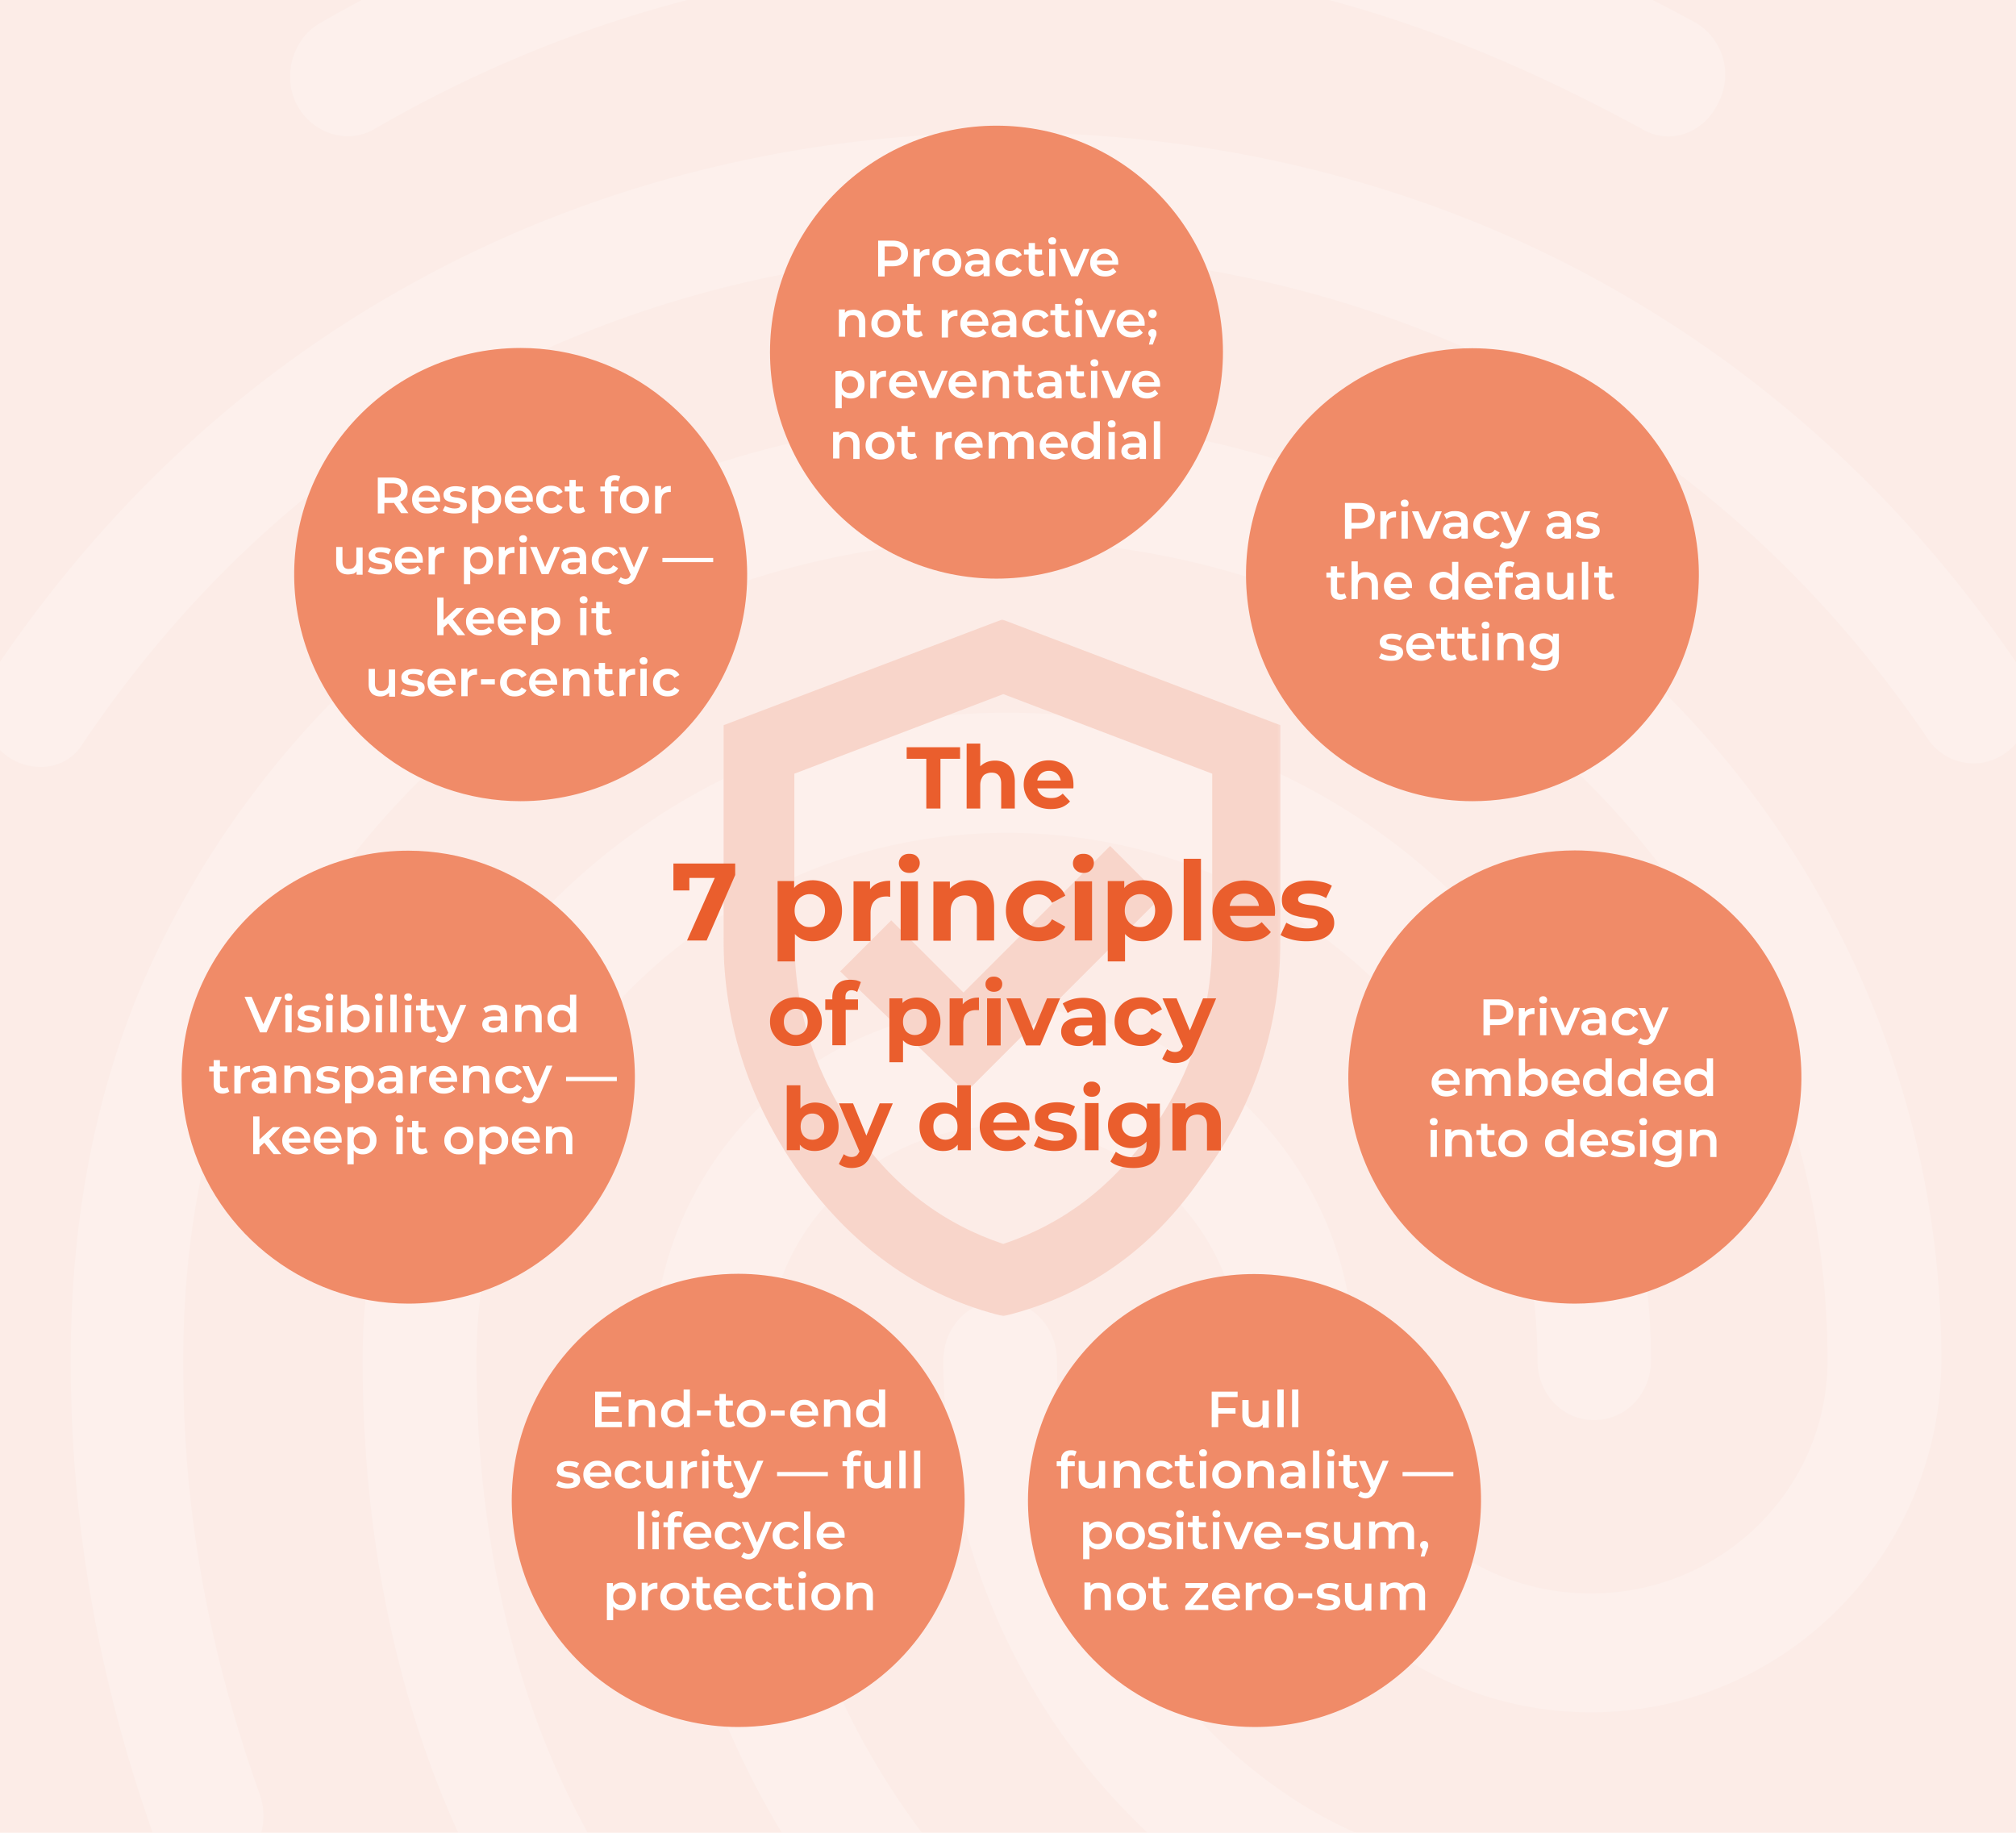 <svg xmlns="http://www.w3.org/2000/svg" width="770" height="700" xmlns:v="https://vecta.io/nano"><path d="M0 0h770v700H0z" fill="#fcece7"/><defs><path id="A" d="M0 0h770v700H0z"/><path id="B" d="M385.8 105.6c-1.1 0-2.1-.2-2.9-.7s-1.5-1.1-2-1.9-.7-1.7-.7-2.7.2-1.9.7-2.7 1.1-1.4 2-1.9 1.8-.7 2.9-.7c1 0 1.9.2 2.7.6s1.4 1 1.8 1.8l-1.9 1.1c-.3-.5-.7-.9-1.1-1.1s-.9-.3-1.4-.3c-.6 0-1.1.1-1.6.4s-.9.6-1.1 1.1-.4 1.1-.4 1.7.1 1.3.4 1.7.6.9 1.1 1.1c.5.3 1 .4 1.6.4.5 0 1-.1 1.4-.3s.8-.6 1.1-1.1l1.9 1.1c-.4.8-1 1.4-1.8 1.8s-1.7.6-2.7.6z"/><path id="C" d="M409.1 105.5l-4.4-10.4h2.5l3.8 9.1h-1.2l4-9.1h2.3l-4.4 10.4h-2.6z"/><path id="D" d="M422.1 105.6c-1.2 0-2.2-.2-3-.7-.9-.5-1.5-1.1-2-1.9s-.7-1.7-.7-2.7.2-1.9.7-2.7a5.75 5.75 0 0 1 1.9-1.9c.8-.5 1.7-.7 2.8-.7 1 0 1.9.2 2.7.7.8.4 1.4 1.1 1.9 1.9s.7 1.7.7 2.8v.3.4h-8.6v-1.6h7.4l-1 .5c0-.6-.1-1.1-.4-1.6s-.6-.8-1.1-1.1-1-.4-1.5-.4c-.6 0-1.1.1-1.6.4-.4.3-.8.6-1 1.1-.3.5-.4 1-.4 1.6v.4c0 .6.1 1.2.4 1.6.3.5.7.8 1.2 1.1s1.1.4 1.8.4c.6 0 1.1-.1 1.6-.3a2.73 2.73 0 0 0 1.2-.9l1.3 1.5c-.5.5-1.1 1-1.8 1.3-.8.4-1.6.5-2.5.5z"/><path id="E" d="M344.7 120.4v-1.9h6.9v1.9h-6.9zm5.3 8.5c-1.1 0-2-.3-2.6-.9s-.9-1.5-.9-2.6v-9.3h2.4v9.2c0 .5.1.9.4 1.1.3.3.6.4 1.1.4s1-.1 1.4-.4l.7 1.7c-.3.2-.6.4-1 .5-.6.3-1 .3-1.5.3z"/><path id="F" d="M359.7 128.8v-10.4h2.3v2.9l-.3-.8c.3-.7.8-1.2 1.5-1.6s1.5-.5 2.5-.5v2.3h-.3-.3c-.9 0-1.6.3-2.2.8-.5.5-.8 1.3-.8 2.4v5h-2.4z"/><path id="G" d="M372.5 128.9c-1.2 0-2.2-.2-3-.7s-1.5-1.1-2-1.9-.7-1.7-.7-2.7.2-1.9.7-2.7a5.75 5.75 0 0 1 1.9-1.9c.8-.5 1.7-.7 2.8-.7 1 0 1.9.2 2.7.7a5.75 5.75 0 0 1 1.9 1.9c.5.8.7 1.7.7 2.8v.3.4h-8.6v-1.6h7.4l-1 .5c0-.6-.1-1.1-.4-1.6s-.6-.8-1.1-1.1c-.4-.3-1-.4-1.5-.4-.6 0-1.1.1-1.6.4-.4.3-.8.6-1 1.1-.3.5-.4 1-.4 1.6v.4c0 .6.1 1.2.4 1.6.3.5.7.8 1.2 1.1s1.1.4 1.8.4c.6 0 1.1-.1 1.6-.3a2.73 2.73 0 0 0 1.2-.9l1.3 1.5c-.5.5-1.1 1-1.8 1.3-.8.4-1.6.5-2.5.5z"/><path id="H" d="M396 128.9c-1.1 0-2.1-.2-2.9-.7s-1.5-1.1-2-1.9-.7-1.7-.7-2.7.2-1.9.7-2.7 1.1-1.4 2-1.9 1.8-.7 2.9-.7c1 0 1.9.2 2.7.6s1.4 1 1.8 1.8l-1.9 1.1c-.3-.5-.7-.9-1.1-1.1s-.9-.3-1.4-.3c-.6 0-1.1.1-1.6.4s-.9.6-1.1 1.1-.4 1.1-.4 1.7.1 1.3.4 1.7.6.9 1.1 1.1 1 .4 1.6.4c.5 0 1-.1 1.4-.3s.8-.6 1.1-1.1l1.9 1.1c-.4.8-1 1.4-1.8 1.8s-1.7.6-2.7.6z"/><path id="I" d="M401.2 120.4v-1.9h6.9v1.9h-6.9zm5.3 8.5c-1.1 0-2-.3-2.6-.9s-.9-1.5-.9-2.6v-9.3h2.4v9.2c0 .5.1.9.4 1.1s.6.4 1.1.4 1-.1 1.4-.4l.7 1.7c-.3.2-.6.4-1 .5-.6.3-1 .3-1.5.3z"/><path id="J" d="M319.1 155.8v-14.1h2.3v2.4l-.1 2.8.2 2.8v6.2h-2.4zm5.8-3.6c-.8 0-1.6-.2-2.3-.6s-1.2-1-1.6-1.8-.6-1.8-.6-3 .2-2.2.6-3 .9-1.4 1.6-1.7c.7-.4 1.5-.6 2.3-.6 1 0 1.9.2 2.7.7s1.4 1.1 1.9 1.8c.5.8.7 1.7.7 2.8s-.2 2-.7 2.8a5.75 5.75 0 0 1-1.9 1.9c-.8.5-1.7.7-2.7.7zm-.3-2.1c.6 0 1.1-.1 1.6-.4s.8-.6 1.1-1.1.4-1.1.4-1.7c0-.7-.1-1.3-.4-1.7s-.6-.9-1.1-1.1c-.5-.3-1-.4-1.6-.4s-1.1.1-1.6.4-.8.6-1.1 1.1-.4 1.1-.4 1.7c0 .7.1 1.2.4 1.7s.6.9 1.1 1.1c.5.3 1 .4 1.6.4z"/><path id="K" d="M387.1 143.7v-1.9h6.9v1.9h-6.9zm5.3 8.5c-1.1 0-2-.3-2.6-.9s-.9-1.5-.9-2.6v-9.3h2.4v9.2c0 .5.1.9.4 1.1s.6.4 1.1.4 1-.1 1.4-.4l.7 1.7c-.3.2-.6.4-1 .5-.6.2-1 .3-1.5.3z"/><path id="L" d="M370.3 175.5c-1.2 0-2.2-.2-3-.7s-1.5-1.1-2-1.9-.7-1.7-.7-2.7.2-1.9.7-2.7a5.75 5.75 0 0 1 1.9-1.9c.8-.5 1.7-.7 2.8-.7 1 0 1.9.2 2.7.7a5.75 5.75 0 0 1 1.9 1.9c.5.8.7 1.7.7 2.8v.3.4h-8.6v-1.6h7.4l-1 .5c0-.6-.1-1.1-.4-1.6s-.6-.8-1.1-1.1c-.4-.3-1-.4-1.5-.4-.6 0-1.1.1-1.6.4-.4.3-.8.6-1 1.1-.3.5-.4 1-.4 1.6v.4c0 .6.1 1.2.4 1.6.3.5.7.8 1.2 1.1s1.1.4 1.8.4c.6 0 1.1-.1 1.6-.3a2.73 2.73 0 0 0 1.2-.9l1.3 1.5c-.5.5-1.1 1-1.8 1.3-.8.3-1.6.5-2.5.5z"/><path id="M" d="M440.7 175.3v-14.4h2.4v14.4h-2.4z"/><path id="N" d="M536.5 193.6c-.5 0-.8-.1-1.1-.4s-.4-.6-.4-1 .1-.8.4-1c.3-.3.7-.4 1.1-.4.5 0 .8.1 1.1.4s.4.6.4 1-.1.8-.4 1.1c-.2.2-.6.3-1.1.3zm-1.2 12.1v-10.4h2.4v10.4h-2.4z"/><path id="O" d="M534.3 229.1c-1.2 0-2.2-.2-3-.7-.9-.5-1.5-1.1-2-1.9s-.7-1.7-.7-2.7.2-1.9.7-2.7a5.75 5.75 0 0 1 1.9-1.9c.8-.5 1.7-.7 2.8-.7 1 0 1.9.2 2.7.7.8.4 1.4 1.1 1.9 1.9s.7 1.7.7 2.8v.3.4h-8.6V223h7.4l-1 .5c0-.6-.1-1.1-.4-1.6s-.6-.8-1.1-1.1-1-.4-1.5-.4c-.6 0-1.1.1-1.6.4-.4.3-.8.6-1 1.1-.3.5-.4 1-.4 1.6v.4c0 .6.1 1.2.4 1.6.3.5.7.8 1.2 1.1s1.1.4 1.8.4c.6 0 1.1-.1 1.6-.3a2.73 2.73 0 0 0 1.2-.9l1.3 1.5c-.5.5-1.1 1-1.8 1.3-.8.4-1.6.5-2.5.5z"/><path id="P" d="M548.6 243.9V242h6.9v1.9h-6.9zm5.3 8.5c-1.1 0-2-.3-2.6-.9s-.9-1.5-.9-2.6v-9.3h2.4v9.2c0 .5.1.9.4 1.1s.6.4 1.1.4 1-.1 1.4-.4l.7 1.7c-.3.2-.6.4-1 .5s-1.1.3-1.5.3z"/><path id="Q" d="M621.2 395.5c-1.1 0-2.1-.2-2.9-.7s-1.5-1.1-2-1.9-.7-1.7-.7-2.7.2-1.9.7-2.7 1.1-1.4 2-1.9c.8-.5 1.8-.7 2.9-.7 1 0 1.9.2 2.7.6s1.4 1 1.8 1.8l-1.9 1.1c-.3-.5-.7-.9-1.1-1.1s-.9-.3-1.4-.3c-.6 0-1.1.1-1.6.4s-.9.6-1.1 1.1c-.3.5-.4 1.1-.4 1.7 0 .7.1 1.3.4 1.7.3.5.6.9 1.1 1.1s1 .4 1.6.4c.5 0 1-.1 1.4-.3s.8-.6 1.1-1.1l1.9 1.1c-.4.8-1 1.4-1.8 1.8s-1.7.6-2.7.6z"/><path id="R" d="M552.5 418.8c-1.2 0-2.2-.2-3-.7-.9-.5-1.5-1.1-2-1.9s-.7-1.7-.7-2.7.2-1.9.7-2.7a5.75 5.75 0 0 1 1.9-1.9c.8-.5 1.7-.7 2.8-.7 1 0 1.9.2 2.7.7.8.4 1.4 1.1 1.9 1.9s.7 1.7.7 2.8v.3.4h-8.6v-1.6h7.4l-1 .5c0-.6-.1-1.1-.4-1.6s-.6-.8-1.1-1.1-1-.4-1.5-.4c-.6 0-1.1.1-1.6.4-.4.3-.8.6-1 1.1s-.4 1-.4 1.6v.4c0 .6.1 1.2.4 1.6.3.5.7.8 1.2 1.1s1.1.4 1.8.4c.6 0 1.1-.1 1.6-.3a2.73 2.73 0 0 0 1.2-.9l1.3 1.5c-.5.5-1.1 1-1.8 1.3-.8.3-1.6.5-2.5.5z"/><path id="S" d="M563.9 433.5v-1.9h6.9v1.9h-6.9zm5.3 8.5c-1.1 0-2-.3-2.6-.9s-.9-1.5-.9-2.6v-9.3h2.4v9.2c0 .5.1.9.4 1.1s.6.4 1.1.4 1-.1 1.4-.4l.7 1.7c-.3.2-.6.4-1 .5s-1.1.3-1.5.3z"/><path id="T" d="M577.8 442c-1.1 0-2-.2-2.8-.7s-1.5-1.1-2-1.9-.7-1.7-.7-2.7.2-1.9.7-2.7 1.1-1.4 2-1.9c.8-.5 1.8-.7 2.8-.7 1.1 0 2 .2 2.9.7.8.5 1.5 1.1 2 1.9s.7 1.7.7 2.8c0 1-.2 1.9-.7 2.7s-1.1 1.4-2 1.9-1.8.6-2.9.6zm0-2.1c.6 0 1.1-.1 1.6-.4s.8-.6 1.1-1.1.4-1.1.4-1.7c0-.7-.1-1.3-.4-1.7-.3-.5-.6-.9-1.1-1.1-.5-.3-1-.4-1.6-.4s-1.1.1-1.6.4-.8.6-1.1 1.1-.4 1.1-.4 1.7c0 .7.1 1.2.4 1.7s.6.9 1.1 1.1 1 .4 1.6.4z"/><path id="U" d="M619.6 442c-.9 0-1.7-.1-2.5-.3a6.78 6.78 0 0 1-1.9-.8l.9-1.8c.5.3 1 .5 1.7.7a6.28 6.28 0 0 0 1.9.3c.8 0 1.3-.1 1.7-.3.3-.2.5-.5.5-.8s-.1-.5-.3-.7c-.2-.1-.5-.3-.9-.3-.4-.1-.8-.1-1.3-.2l-1.4-.3c-.5-.1-.9-.3-1.3-.5a1.96 1.96 0 0 1-.9-.9c-.2-.4-.3-.8-.3-1.4a2.52 2.52 0 0 1 .6-1.7c.4-.5.9-.9 1.6-1.1s1.5-.4 2.4-.4c.7 0 1.4.1 2.1.2.7.2 1.3.4 1.8.7l-.9 1.8c-.5-.3-1-.5-1.5-.6s-1-.2-1.5-.2c-.7 0-1.3.1-1.6.3s-.5.5-.5.8.1.5.3.7.5.3.9.4.8.2 1.3.2c.5.1.9.1 1.4.3.5.1.9.3 1.3.5a2.36 2.36 0 0 1 .9.8c.2.4.3.8.3 1.4s-.2 1.2-.6 1.7-.9.9-1.6 1.1-1.6.4-2.6.4z"/><path id="V" d="M651.3 431.4c.8 0 1.6.2 2.2.5.7.3 1.2.8 1.5 1.5.4.7.6 1.5.6 2.6v5.9h-2.4v-5.6c0-.9-.2-1.6-.6-2.1s-1-.7-1.8-.7c-.6 0-1.1.1-1.5.3a2.41 2.41 0 0 0-1 1c-.2.5-.4 1-.4 1.7v5.2h-2.4v-10.4h2.3v2.8l-.4-.9c.4-.7.9-1.2 1.6-1.5s1.4-.3 2.3-.3z"/><path id="W" d="M431.2 557.9c.8 0 1.6.2 2.2.5.7.3 1.2.8 1.5 1.5.4.7.6 1.5.6 2.6v5.9h-2.4v-5.6c0-.9-.2-1.6-.6-2.1s-1-.7-1.8-.7c-.6 0-1.1.1-1.5.3a2.41 2.41 0 0 0-1 1c-.2.5-.4 1-.4 1.7v5.2h-2.4V558h2.3v2.8l-.4-.9c.4-.7.9-1.2 1.6-1.5s1.4-.5 2.3-.5z"/><path id="X" d="M501.5 568.4V554h2.4v14.4h-2.4z"/><path id="Y" d="M413.7 595.4v-14.1h2.3v2.4l-.1 2.8.2 2.8v6.2h-2.4zm5.7-3.6c-.8 0-1.6-.2-2.3-.6s-1.2-1-1.6-1.8-.6-1.8-.6-3 .2-2.2.6-3 .9-1.4 1.6-1.7c.7-.4 1.5-.6 2.3-.6 1 0 1.9.2 2.7.7s1.4 1.1 1.9 1.8c.5.8.7 1.7.7 2.8s-.2 2-.7 2.8a5.75 5.75 0 0 1-1.9 1.9c-.8.5-1.6.7-2.7.7zm-.2-2.1c.6 0 1.1-.1 1.6-.4s.8-.6 1.1-1.1.4-1.1.4-1.7c0-.7-.1-1.3-.4-1.7-.3-.5-.6-.9-1.1-1.1s-1-.4-1.6-.4-1.1.1-1.6.4-.8.6-1.1 1.1-.4 1.1-.4 1.7c0 .7.1 1.2.4 1.7s.6.9 1.1 1.1c.5.3 1 .4 1.6.4z"/><path id="Z" d="M431.7 591.8c-1.1 0-2-.2-2.8-.7s-1.5-1.1-2-1.9-.7-1.7-.7-2.7.2-1.9.7-2.7 1.1-1.4 2-1.9c.8-.5 1.8-.7 2.8-.7 1.1 0 2 .2 2.9.7.8.5 1.5 1.1 2 1.9s.7 1.7.7 2.8c0 1-.2 1.9-.7 2.7s-1.1 1.4-2 1.9-1.9.6-2.9.6zm0-2.1c.6 0 1.1-.1 1.6-.4s.8-.6 1.1-1.1.4-1.1.4-1.7c0-.7-.1-1.3-.4-1.7-.3-.5-.6-.9-1.1-1.1-.5-.3-1-.4-1.6-.4s-1.1.1-1.6.4-.8.6-1.1 1.1-.4 1.1-.4 1.7c0 .7.1 1.2.4 1.7s.6.9 1.1 1.1 1 .4 1.6.4z"/><path id="a" d="M245.9 534.6c.8 0 1.6.2 2.2.5s1.2.8 1.5 1.5c.4.7.6 1.5.6 2.6v5.9h-2.4v-5.6c0-.9-.2-1.6-.6-2.1s-1-.7-1.8-.7c-.6 0-1.1.1-1.5.3a2.41 2.41 0 0 0-1 1c-.2.5-.4 1-.4 1.7v5.2h-2.4v-10.4h2.3v2.8l-.4-.9c.4-.7.9-1.2 1.6-1.5.6-.1 1.4-.3 2.3-.3z"/><path id="b" d="M286.9 545.2c-1.1 0-2-.2-2.8-.7s-1.5-1.1-2-1.9-.7-1.7-.7-2.7.2-1.9.7-2.7 1.1-1.4 2-1.9c.8-.5 1.8-.7 2.8-.7 1.1 0 2 .2 2.9.7.8.5 1.5 1.1 2 1.9s.7 1.7.7 2.8c0 1-.2 1.9-.7 2.7s-1.1 1.4-2 1.9-1.8.6-2.9.6zm0-2c.6 0 1.1-.1 1.6-.4s.8-.6 1.1-1.1.4-1.1.4-1.7c0-.7-.1-1.3-.4-1.7-.3-.5-.6-.9-1.1-1.1s-1-.4-1.6-.4-1.1.1-1.6.4-.8.6-1.1 1.1-.4 1.1-.4 1.7c0 .7.1 1.2.4 1.7s.6.9 1.1 1.1 1 .4 1.6.4z"/><path id="c" d="M216.8 568.5c-.9 0-1.7-.1-2.5-.3a6.78 6.78 0 0 1-1.9-.8l.9-1.8c.5.3 1 .5 1.7.7a6.28 6.28 0 0 0 1.9.3c.8 0 1.3-.1 1.7-.3.3-.2.5-.5.5-.8s-.1-.5-.3-.7c-.2-.1-.5-.3-.9-.3-.4-.1-.8-.1-1.3-.2l-1.4-.3c-.5-.1-.9-.3-1.3-.5a1.96 1.96 0 0 1-.9-.9c-.2-.4-.3-.8-.3-1.4a2.52 2.52 0 0 1 .6-1.7c.4-.5.9-.9 1.6-1.1.7-.3 1.5-.4 2.4-.4.7 0 1.4.1 2.1.2s1.3.4 1.8.7l-.9 1.8c-.5-.3-1-.5-1.5-.6s-1-.2-1.5-.2c-.7 0-1.3.1-1.6.3a.82.82 0 0 0-.5.8c0 .3.1.5.3.7s.5.3.9.4.8.2 1.3.2c.5.1.9.1 1.4.3l1.3.5a2.36 2.36 0 0 1 .9.8c.2.4.3.8.3 1.4s-.2 1.2-.6 1.7-.9.9-1.6 1.1-1.6.4-2.6.4z"/><path id="d" d="M240.4 568.5c-1.1 0-2.1-.2-2.9-.7s-1.5-1.1-2-1.9-.7-1.7-.7-2.7.2-1.9.7-2.7 1.1-1.4 2-1.9c.8-.5 1.8-.7 2.9-.7 1 0 1.9.2 2.7.6s1.4 1 1.8 1.8l-1.9 1.1c-.3-.5-.7-.9-1.1-1.1s-.9-.3-1.4-.3c-.6 0-1.1.1-1.6.4s-.9.6-1.1 1.1c-.3.5-.4 1.1-.4 1.7 0 .7.1 1.3.4 1.7.3.5.6.9 1.1 1.1.5.3 1 .4 1.6.4.5 0 1-.1 1.4-.3s.8-.6 1.1-1.1l1.9 1.1c-.4.8-1 1.4-1.8 1.8s-1.7.6-2.7.6z"/><path id="e" d="M282.7 572.3c-.5 0-1-.1-1.5-.3s-.9-.4-1.3-.7l1-1.8c.2.2.5.4.8.5s.6.2 1 .2.8-.1 1.1-.3.5-.6.8-1.1l.6-1.4.2-.3 3.9-9.2h2.3l-4.8 11.2c-.3.8-.7 1.4-1.1 1.8-.4.5-.8.8-1.3 1a3.53 3.53 0 0 1-1.7.4zm2.1-3.6l-4.7-10.7h2.5l3.8 8.9-1.6 1.8z"/><path id="f" d="M321.8 560v-1.9h6.9v1.9h-6.9zm1.7 8.4v-10.9c0-1.1.3-2 1-2.6.6-.7 1.6-1 2.7-1 .4 0 .8 0 1.2.1s.7.2 1 .4l-.7 1.8-.6-.3c-.2-.1-.5-.1-.7-.1-.5 0-.9.1-1.1.4-.3.3-.4.7-.4 1.3v1.2l.1 1.1v8.7h-2.5z"/><path id="g" d="M257.7 615.1c-1.1 0-2-.2-2.8-.7s-1.5-1.1-2-1.9-.7-1.7-.7-2.7.2-1.9.7-2.7 1.1-1.4 2-1.9c.8-.5 1.8-.7 2.8-.7 1.1 0 2 .2 2.9.7.8.5 1.5 1.1 2 1.9s.7 1.7.7 2.8c0 1-.2 1.9-.7 2.7s-1.1 1.4-2 1.9-1.8.6-2.9.6zm0-2.1c.6 0 1.1-.1 1.6-.4s.8-.6 1.1-1.1.4-1.1.4-1.7c0-.7-.1-1.3-.4-1.7-.3-.5-.6-.9-1.1-1.1s-1-.4-1.6-.4-1.1.1-1.6.4-.8.6-1.1 1.1-.4 1.1-.4 1.7c0 .7.1 1.2.4 1.7s.6.9 1.1 1.1 1 .4 1.6.4z"/><path id="h" d="M264.2 606.6v-1.9h6.9v1.9h-6.9zm5.3 8.5c-1.1 0-2-.3-2.6-.9s-.9-1.5-.9-2.6v-9.3h2.4v9.2c0 .5.1.9.4 1.1.3.3.6.4 1.1.4s1-.1 1.4-.4l.7 1.7c-.3.2-.6.4-1 .5-.7.2-1.1.3-1.5.3z"/><path id="i" d="M125.8 382.2c-.5 0-.8-.1-1.1-.4s-.4-.6-.4-1 .1-.8.4-1c.3-.3.7-.4 1.1-.4s.8.1 1.1.4.4.6.4 1-.1.8-.4 1.1c-.2.2-.6.3-1.1.3zm-1.2 12.1v-10.4h2.4v10.4h-2.4z"/><path id="j" d="M114.4 407.1c.8 0 1.6.2 2.2.5s1.2.8 1.5 1.5c.4.7.6 1.5.6 2.6v5.9h-2.4V412c0-.9-.2-1.6-.6-2.1s-1-.7-1.8-.7c-.6 0-1.1.1-1.5.3a2.41 2.41 0 0 0-1 1c-.2.5-.4 1-.4 1.7v5.2h-2.4V407h2.3v2.8l-.4-.9c.4-.7.9-1.2 1.6-1.5.6-.2 1.4-.3 2.3-.3z"/><path id="k" d="M173.5 196.1c-.9 0-1.7-.1-2.5-.3a6.78 6.78 0 0 1-1.9-.8l.9-1.8c.5.3 1 .5 1.7.7a6.28 6.28 0 0 0 1.9.3c.8 0 1.3-.1 1.7-.3.3-.2.5-.5.5-.8s-.1-.5-.3-.6-.5-.3-.9-.3c-.4-.1-.8-.1-1.3-.2l-1.4-.3c-.5-.1-.9-.3-1.3-.5a1.96 1.96 0 0 1-.9-.9c-.2-.4-.3-.8-.3-1.4a2.52 2.52 0 0 1 .6-1.7c.4-.5.9-.9 1.6-1.1.7-.3 1.5-.4 2.4-.4.7 0 1.4.1 2.1.2s1.3.4 1.8.7l-.9 1.8c-.5-.3-1-.5-1.5-.6s-1-.2-1.5-.2c-.7 0-1.3.1-1.6.3a.82.82 0 0 0-.5.8c0 .3.1.5.3.7s.5.3.9.4.8.2 1.3.2c.5.1.9.1 1.4.3.5.1.9.3 1.3.5a2.36 2.36 0 0 1 .9.8c.2.3.3.8.3 1.4s-.2 1.2-.6 1.7-.9.9-1.6 1.1c-.8.2-1.6.3-2.6.3z"/></defs><clipPath id="l"><use href="#A"/></clipPath><path d="M637.2 52.1c-3.5 0-7-1-10-2.8-83.5-45.4-155.6-64.7-242.1-64.7C299-15.4 217.3 6.2 143 49.3c-10.4 6-23.5 1.8-29.6-9.2-5.7-11-1.7-25.2 8.7-31.2 79.9-46.2 170.6-70.4 263-70.2 92.6 0 173.4 21.6 262.1 69.7A23.07 23.07 0 0 1 658 21.9c1.7 5.7 1.1 11.9-1.6 17.2-4 8.4-11.4 13-19.2 13zm-622 240.8c-4.5 0-8.9-1.5-12.6-4.2-10-7.4-12.2-21.6-5.2-32.1 43.1-64.2 97.8-114.7 163-150 136.5-74.3 311.2-74.8 448.2-.5 65.2 35.4 120 85.4 163 149.1 6.9 10.1 4.8 24.8-5.2 32.1-2.3 1.8-5 3-7.8 3.7s-5.8.8-8.6.2c-2.9-.5-5.6-1.6-8-3.3-2.4-1.6-4.5-3.7-6-6.2-39.3-57.6-88.8-103-147.5-134.7-124.8-67.4-284.3-67.4-408.6.5-59.1 32.1-108.7 78-147.8 135.8-1.7 3-4.1 5.5-7.1 7.2s-6.4 2.5-9.8 2.4zm271.6 553.7c-2.9 0-5.8-.6-8.4-1.8s-5-3-6.9-5.2c-37.8-39.9-58.2-65.6-87.4-121.1-29.9-56.4-45.6-125.2-45.6-199 0-136.3 110.5-247.3 246.1-247.3s246 111 246 247.3c0 12.8-9.6 22.9-21.7 22.9-12.2 0-21.7-10.1-21.7-22.9 0-111-90.8-201.4-202.6-201.4-111.7 0-202.6 90.4-202.6 201.4 0 66.1 13.9 127.1 40.4 176.6 27.8 52.7 46.9 75.2 80.4 111a24.53 24.53 0 0 1 0 32.6c-4.1 4.3-9.9 6.8-16 6.9zm311.7-84.8c-51.7 0-97.4-13.8-134.7-40.8-32-23-58.1-53.2-76.1-88.2s-27.4-73.8-27.4-113.1c0-12.8 9.6-22.9 21.7-22.9 12.2 0 21.7 10.1 21.7 22.9 0 32 7.6 63.5 22.3 91.9s35.9 52.9 62 71.4c30.9 22 67 32.6 110.4 32.6 15.2-.3 30.3-1.8 45.2-4.6 11.7-2.3 23 6 25.2 18.8 1.1 5.9-.1 12-3.4 16.9-3.3 5-8.5 8.4-14.4 9.7-17.2 3.3-34.8 5.2-52.5 5.4zm-87.4 94.5c-1.9-.1-3.8-.4-5.7-.9-69.1-20.2-114.3-47.2-161.7-96.3-60.9-63.8-94.3-148.6-94.3-239.5 0-74.3 60-134.9 133.9-134.9s133.9 60.6 133.9 134.9c0 49.1 40.4 89 90.4 89s90.4-39.9 90.4-89c0-172.9-141.3-313.3-315.1-313.3-123.5 0-236.5 72.5-287.3 184.9-17 37.2-25.6 80.7-25.6 128.5 0 35.8 3 92.2 29.2 165.6 4.3 11.9-1.3 25.2-12.6 29.4-11.3 4.6-23.9-1.8-27.8-13.3C37.4 641.1 27 581.5 27 519.5c0-55.1 10-105.1 29.5-148.6 57.8-128 186.1-211 326.4-211 197.8 0 358.6 161 358.6 359.2 0 74.3-60 134.9-133.9 134.9s-133.9-60.6-133.9-134.9c0-49.1-40.4-89-90.4-89s-90.4 39.9-90.4 89c0 78.4 28.7 151.8 81.3 206.9 41.2 43.1 80.8 67 142.1 84.8 11.7 3.2 18.3 16 15.3 28-2.2 10.6-11.3 17.5-20.5 17.5z" opacity=".2" clip-path="url(#l)" fill="#fff"/><g fill="#f08b68"><path d="M155.9 497.9c-40.6 0-76.1-28.8-84.6-68.5-4.8-22.6-.5-45.7 12.1-65.1s32-32.7 54.6-37.5c5.9-1.3 12-1.9 18-1.9 40.6 0 76.1 28.8 84.6 68.5 9.9 46.7-20 92.7-66.6 102.6-6 1.3-12.1 1.9-18.1 1.9z"/><circle cx="380.6" cy="134.5" r="86.5"/><path d="M281.9 659.6c-13.5 0-27.1-3.3-39.2-9.4-42.5-21.7-59.5-73.9-37.8-116.4 14.9-29.1 44.4-47.3 77.1-47.3 13.5 0 27.1 3.3 39.2 9.4 42.5 21.7 59.5 73.9 37.8 116.4-14.8 29.2-44.4 47.3-77.1 47.3zm197.3 0c-34.1 0-65.2-20.2-79.1-51.3-19.4-43.6.3-94.8 43.8-114.2 11.2-5 23-7.5 35.2-7.5 34.1 0 65.2 20.2 79.1 51.3 19.4 43.6-.3 94.8-43.8 114.2-11.2 5-23 7.5-35.2 7.5zm122.3-161.7c-7.5 0-15.1-1-22.4-3-22.3-6-41-20.3-52.5-40.3-11.6-20-14.6-43.3-8.6-65.7 10.1-37.8 44.5-64.1 83.5-64.1 7.5 0 15.1 1 22.4 3 46.1 12.3 73.5 59.9 61.2 106-10.2 37.7-44.5 64.1-83.6 64.1zM198.8 306c-19.7 0-39.1-6.8-54.4-19.3-37.1-30-42.8-84.6-12.8-121.7 16.5-20.4 41-32.1 67.3-32.1 19.7 0 39.1 6.8 54.4 19.3 18 14.5 29.2 35.2 31.6 58.2s-4.3 45.5-18.8 63.5C249.5 294.3 225 306 198.8 306zm363.6 0c-27.6 0-53.8-13.3-70-35.7-28-38.6-19.5-92.8 19.1-120.8 14.9-10.8 32.5-16.5 50.8-16.5 27.6 0 53.8 13.3 70 35.7 13.6 18.7 19.1 41.6 15.5 64.4s-15.9 42.9-34.6 56.5c-14.9 10.7-32.5 16.4-50.8 16.4z"/></g><g fill="#fff"><path d="M335.4 105.5V91.9h5.6c1.2 0 2.2.2 3.1.6s1.5.9 2 1.7c.5.7.7 1.6.7 2.6s-.2 1.9-.7 2.6-1.1 1.3-2 1.7-1.9.6-3.1.6h-4.2l1.1-1.2v5.1h-2.5zm2.5-4.8l-1.1-1.2h4.1c1.1 0 1.9-.2 2.5-.7s.8-1.1.8-2-.3-1.5-.8-2c-.6-.5-1.4-.7-2.5-.7h-4.1l1.1-1.2v7.8zm11.1 4.8V95.1h2.3V98l-.3-.8c.3-.7.8-1.2 1.5-1.6s1.5-.5 2.5-.5v2.3h-.3-.3c-.9 0-1.6.3-2.2.8-.5.5-.8 1.3-.8 2.4v5H349zm12.6.1c-1.1 0-2-.2-2.8-.7s-1.5-1.1-2-1.9-.7-1.7-.7-2.7.2-1.9.7-2.7 1.1-1.4 2-1.9c.8-.5 1.8-.7 2.8-.7 1.1 0 2 .2 2.9.7s1.5 1.1 2 1.9.7 1.7.7 2.8c0 1-.2 1.9-.7 2.7s-1.1 1.4-2 1.9-1.9.6-2.9.6zm0-2c.6 0 1.1-.1 1.6-.4s.8-.6 1.1-1.1.4-1.1.4-1.7c0-.7-.1-1.3-.4-1.7-.3-.5-.6-.9-1.1-1.1-.5-.3-1-.4-1.6-.4s-1.1.1-1.6.4-.8.6-1.1 1.1-.4 1.1-.4 1.7c0 .7.1 1.2.4 1.7s.6.9 1.1 1.1 1 .4 1.6.4zm10.8 2c-.8 0-1.5-.1-2-.4-.6-.3-1-.6-1.3-1.1s-.5-1-.5-1.6.1-1.1.4-1.6.7-.8 1.4-1.1c.6-.3 1.5-.4 2.5-.4h3v1.6H373c-.8 0-1.4.1-1.7.4s-.4.6-.4 1 .2.8.5 1c.3.3.8.4 1.5.4.6 0 1.1-.1 1.6-.4s.8-.7 1-1.2l.4 1.5c-.2.6-.6 1.1-1.3 1.4-.5.4-1.3.5-2.2.5zm3.3-.1v-2.1l-.1-.4v-3.7c0-.7-.2-1.3-.6-1.7s-1.2-.6-2-.6c-.6 0-1.2.1-1.7.3-.6.2-1 .4-1.4.8l-1-1.8c.6-.4 1.2-.7 2-1 .8-.2 1.6-.3 2.4-.3 1.5 0 2.7.4 3.5 1.1s1.2 1.8 1.2 3.3v6.1h-2.3z"/><use href="#B"/><path d="M391.1 97.2v-1.9h6.9v1.9h-6.9zm5.3 8.4c-1.1 0-2-.3-2.6-.9s-.9-1.5-.9-2.6v-9.3h2.4v9.2c0 .5.1.9.4 1.1s.6.4 1.1.4 1-.1 1.4-.4l.7 1.7c-.3.2-.6.4-1 .5-.7.3-1.1.3-1.5.3zm5.5-12.2c-.5 0-.8-.1-1.1-.4s-.4-.6-.4-1 .1-.8.4-1c.3-.3.7-.4 1.1-.4.5 0 .8.1 1.1.4s.4.6.4 1-.1.8-.4 1.1c-.2.2-.6.3-1.1.3zm-1.2 12.1V95.1h2.4v10.4h-2.4z"/><use href="#C"/><use href="#D"/><path d="M326.2 118.3c.8 0 1.6.2 2.2.5.7.3 1.2.8 1.5 1.5.4.7.6 1.5.6 2.6v5.9h-2.4v-5.6c0-.9-.2-1.6-.6-2.1s-1-.7-1.8-.7c-.6 0-1.1.1-1.5.3a2.41 2.41 0 0 0-1 1c-.2.5-.4 1-.4 1.7v5.2h-2.4v-10.4h2.3v2.8l-.4-.9c.4-.7.9-1.2 1.6-1.5.6-.1 1.4-.3 2.3-.3zm12.1 10.6c-1.1 0-2-.2-2.8-.7s-1.5-1.1-2-1.9-.7-1.7-.7-2.7.2-1.9.7-2.7 1.1-1.4 2-1.9c.8-.5 1.8-.7 2.8-.7 1.1 0 2 .2 2.9.7s1.5 1.1 2 1.9.7 1.7.7 2.8c0 1-.2 1.9-.7 2.7s-1.1 1.4-2 1.9-1.9.6-2.9.6zm0-2.1c.6 0 1.1-.1 1.6-.4s.8-.6 1.1-1.1.4-1.1.4-1.7c0-.7-.1-1.3-.4-1.7-.3-.5-.6-.9-1.1-1.1-.5-.3-1-.4-1.6-.4s-1.1.1-1.6.4-.8.6-1.1 1.1-.4 1.1-.4 1.7c0 .7.1 1.2.4 1.7s.6.9 1.1 1.1 1 .4 1.6.4z"/><use href="#E"/><use href="#F"/><use href="#G"/><path d="M382.5 128.9c-.8 0-1.5-.1-2-.4-.6-.3-1-.6-1.3-1.1s-.5-1-.5-1.6.1-1.1.4-1.6.7-.8 1.4-1.1c.6-.3 1.5-.4 2.5-.4h3v1.6h-2.8c-.8 0-1.4.1-1.7.4s-.4.6-.4 1 .2.8.5 1c.3.3.8.4 1.5.4.6 0 1.1-.1 1.6-.4s.8-.7 1-1.2l.4 1.5c-.2.6-.6 1.1-1.3 1.4-.6.3-1.3.5-2.3.5zm3.3-.1v-2.1l-.1-.4v-3.7c0-.7-.2-1.3-.6-1.7s-1.1-.6-1.9-.6c-.6 0-1.2.1-1.7.3-.6.2-1 .4-1.4.8l-1-1.8c.6-.4 1.2-.7 2-1 .8-.2 1.6-.3 2.4-.3 1.5 0 2.7.4 3.5 1.1s1.2 1.8 1.2 3.3v6.1h-2.4z"/><use href="#H"/><use href="#I"/><path d="M412.1 116.7c-.5 0-.8-.1-1.1-.4s-.4-.6-.4-1 .1-.8.4-1c.3-.3.7-.4 1.1-.4.5 0 .8.1 1.1.4s.4.6.4 1-.1.8-.4 1.1c-.3.2-.7.3-1.1.3zm-1.3 12.1v-10.4h2.4v10.4h-2.4z"/><use href="#C" x="10.1" y="23.3"/><use href="#D" x="10.1" y="23.3"/><path d="M440.2 121.5c-.4 0-.8-.2-1.1-.5s-.5-.7-.5-1.2.2-.9.5-1.2.7-.4 1.1-.4.8.1 1.1.4.5.7.5 1.2-.2.9-.5 1.2c-.3.4-.7.5-1.1.5zm-1.4 10.2l1.1-4.3.3 1.4c-.5 0-.8-.1-1.1-.4s-.5-.7-.5-1.1c0-.5.2-.9.5-1.2s.7-.4 1.1-.4c.5 0 .8.1 1.1.4s.4.7.4 1.2v.4c0 .1-.1.3-.1.5-.1.2-.2.4-.3.7l-1 2.7h-1.5z"/><use href="#J"/><use href="#F" x="-27.3" y="23.2"/><path d="M345.3 152.2c-1.2 0-2.2-.2-3-.7s-1.5-1.1-2-1.9-.7-1.7-.7-2.7.2-1.9.7-2.7a5.75 5.75 0 0 1 1.9-1.9c.8-.5 1.7-.7 2.8-.7 1 0 1.9.2 2.7.7a5.75 5.75 0 0 1 1.9 1.9c.5.8.7 1.7.7 2.8v.3.4h-8.6V146h7.4l-1 .5c0-.6-.1-1.1-.4-1.6s-.6-.8-1.1-1.1c-.4-.3-1-.4-1.5-.4-.6 0-1.1.1-1.6.4-.4.3-.8.6-1 1.1-.3.5-.4 1-.4 1.6v.4c0 .6.1 1.2.4 1.6.3.5.7.8 1.2 1.1s1.1.4 1.8.4c.6 0 1.1-.1 1.6-.3a2.73 2.73 0 0 0 1.2-.9l1.3 1.5c-.5.5-1.1 1-1.8 1.3a5.42 5.42 0 0 1-2.5.6zm9.7-.2l-4.4-10.4h2.5l3.8 9.1h-1.2l4-9.1h2.3l-4.4 10.4H355zm13 .2c-1.2 0-2.2-.2-3-.7s-1.5-1.1-2-1.9-.7-1.7-.7-2.7.2-1.9.7-2.7a5.75 5.75 0 0 1 1.9-1.9c.8-.5 1.7-.7 2.8-.7 1 0 1.9.2 2.7.7a5.75 5.75 0 0 1 1.9 1.9c.5.8.7 1.7.7 2.8v.3.4h-8.6V146h7.4l-1 .5c0-.6-.1-1.1-.4-1.6s-.6-.8-1.1-1.1c-.4-.3-1-.4-1.5-.4-.6 0-1.1.1-1.6.4-.4.3-.8.6-1 1.1-.3.5-.4 1-.4 1.6v.4c0 .6.1 1.2.4 1.6.3.5.7.8 1.2 1.1s1.1.4 1.8.4c.6 0 1.1-.1 1.6-.3a2.73 2.73 0 0 0 1.2-.9l1.3 1.5c-.5.5-1.1 1-1.8 1.3-.7.4-1.6.6-2.5.6zm13.1-10.6c.8 0 1.6.2 2.2.5.7.3 1.2.8 1.5 1.5.4.7.6 1.5.6 2.6v5.9H383v-5.6c0-.9-.2-1.6-.6-2.1s-1-.7-1.8-.7c-.6 0-1.1.1-1.5.3a2.41 2.41 0 0 0-1 1c-.2.5-.4 1-.4 1.7v5.2h-2.4v-10.4h2.3v2.8l-.4-.9c.4-.7.9-1.2 1.6-1.5.6-.1 1.4-.3 2.3-.3z"/><use href="#K"/><path d="M399.9 152.2c-.8 0-1.5-.1-2-.4-.6-.3-1-.6-1.3-1.1s-.5-1-.5-1.6.1-1.1.4-1.6.7-.8 1.4-1.1c.6-.3 1.5-.4 2.5-.4h3v1.6h-2.8c-.8 0-1.4.1-1.7.4s-.4.6-.4 1 .2.8.5 1c.3.3.8.4 1.5.4.6 0 1.1-.1 1.6-.4s.8-.7 1-1.2l.4 1.5c-.2.6-.6 1.1-1.3 1.4s-1.4.5-2.3.5zm3.2-.2v-2l-.1-.4v-3.7c0-.7-.2-1.3-.6-1.7s-1.1-.6-1.9-.6c-.6 0-1.2.1-1.7.3-.6.2-1 .4-1.4.8l-1-1.8c.6-.4 1.2-.7 2-1s1.6-.3 2.4-.3c1.5 0 2.7.4 3.5 1.1s1.2 1.8 1.2 3.3v6.1h-2.4z"/><use href="#K" x="20"/><path d="M418 140c-.5 0-.8-.1-1.1-.4s-.4-.6-.4-1 .1-.8.4-1c.3-.3.7-.4 1.1-.4.5 0 .8.1 1.1.4s.4.6.4 1-.1.8-.4 1.1c-.3.1-.7.3-1.1.3zm-1.3 12v-10.4h2.4V152h-2.4z"/><use href="#C" x="16" y="46.5"/><path d="M438.1 152.2c-1.2 0-2.2-.2-3-.7-.9-.5-1.5-1.1-2-1.9s-.7-1.7-.7-2.7.2-1.9.7-2.7a5.75 5.75 0 0 1 1.9-1.9c.8-.5 1.7-.7 2.8-.7 1 0 1.9.2 2.7.7.8.4 1.4 1.1 1.9 1.9s.7 1.7.7 2.8v.3.4h-8.6V146h7.4l-1 .5c0-.6-.1-1.1-.4-1.6s-.6-.8-1.1-1.1-1-.4-1.5-.4c-.6 0-1.1.1-1.6.4-.4.3-.8.6-1 1.1-.3.5-.4 1-.4 1.6v.4c0 .6.1 1.2.4 1.6.3.5.7.8 1.2 1.1s1.1.4 1.8.4c.6 0 1.1-.1 1.6-.3a2.73 2.73 0 0 0 1.2-.9l1.3 1.5c-.5.5-1.1 1-1.8 1.3a5.42 5.42 0 0 1-2.5.6zM324 164.8c.8 0 1.6.2 2.2.5.7.3 1.2.8 1.5 1.5.4.7.6 1.5.6 2.6v5.9h-2.4v-5.6c0-.9-.2-1.6-.6-2.1s-1-.7-1.8-.7c-.6 0-1.1.1-1.5.3a2.41 2.41 0 0 0-1 1c-.2.5-.4 1-.4 1.7v5.2h-2.4V165h2.3v2.8l-.4-.9c.4-.7.9-1.2 1.6-1.5.6-.4 1.4-.6 2.3-.6zm12.1 10.7c-1.1 0-2-.2-2.8-.7s-1.5-1.1-2-1.9-.7-1.7-.7-2.7.2-1.9.7-2.7 1.1-1.4 2-1.9c.8-.5 1.8-.7 2.8-.7 1.1 0 2 .2 2.9.7s1.5 1.1 2 1.9.7 1.7.7 2.8c0 1-.2 1.9-.7 2.7s-1.1 1.4-2 1.9-1.8.6-2.9.6zm0-2.1c.6 0 1.1-.1 1.6-.4s.8-.6 1.1-1.1.4-1.1.4-1.7c0-.7-.1-1.3-.4-1.7-.3-.5-.6-.9-1.1-1.1-.5-.3-1-.4-1.6-.4s-1.1.1-1.6.4-.8.6-1.1 1.1-.4 1.1-.4 1.7c0 .7.1 1.2.4 1.7s.6.9 1.1 1.1 1 .4 1.6.4zm6.5-6.4v-2h6.9v1.9h-6.9zm5.2 8.5c-1.1 0-2-.3-2.6-.9s-.9-1.5-.9-2.6v-9.3h2.4v9.2c0 .5.1.9.4 1.1.3.3.6.4 1.1.4s1-.1 1.4-.4l.7 1.7c-.3.2-.6.4-1 .5-.6.2-1 .3-1.5.3zm9.7-.2V165h2.3v2.9l-.3-.8c.3-.7.8-1.2 1.5-1.6s1.5-.5 2.5-.5v2.3h-.3-.3c-.9 0-1.6.3-2.2.8-.5.5-.8 1.3-.8 2.4v5h-2.4z"/><use href="#L"/><path d="M390.6 164.8c.8 0 1.6.2 2.2.5s1.1.8 1.5 1.5.5 1.5.5 2.6v5.9h-2.4v-5.6c0-.9-.2-1.6-.6-2.1s-1-.7-1.7-.7c-.5 0-1 .1-1.4.3s-.7.6-1 1-.3 1-.3 1.7v5.3H385v-5.6c0-.9-.2-1.6-.6-2.1s-1-.7-1.7-.7c-.5 0-1 .1-1.4.3s-.7.6-1 1c-.2.5-.3 1-.3 1.7v5.3h-2.4V165h2.3v2.8l-.4-.8c.3-.7.9-1.2 1.5-1.5.7-.3 1.4-.5 2.3-.5 1 0 1.8.2 2.5.7s1.2 1.2 1.4 2.2l-1-.3c.3-.8.9-1.4 1.7-1.9.8-.6 1.7-.9 2.7-.9zm12.2 10.7c-1.2 0-2.2-.2-3-.7-.9-.5-1.5-1.1-2-1.9s-.7-1.7-.7-2.7.2-1.9.7-2.7a5.75 5.75 0 0 1 1.9-1.9c.8-.5 1.7-.7 2.8-.7 1 0 1.9.2 2.7.7.8.4 1.4 1.1 1.9 1.9s.7 1.7.7 2.8v.3.4H399v-1.6h7.4l-1 .5c0-.6-.1-1.1-.4-1.6s-.6-.8-1.1-1.1-1-.4-1.5-.4c-.6 0-1.1.1-1.6.4-.4.3-.8.6-1 1.1-.3.5-.4 1-.4 1.6v.4c0 .6.1 1.2.4 1.6.3.5.7.8 1.2 1.1s1.1.4 1.8.4c.6 0 1.1-.1 1.6-.3a2.73 2.73 0 0 0 1.2-.9l1.3 1.5c-.5.5-1.1 1-1.8 1.3-.6.3-1.4.5-2.3.5zm11.6 0c-1 0-1.9-.2-2.7-.7-.8-.4-1.4-1.1-1.9-1.9s-.7-1.7-.7-2.8.2-2 .7-2.8 1.1-1.4 1.9-1.8 1.7-.7 2.7-.7a4.38 4.38 0 0 1 2.3.6c.7.4 1.2 1 1.6 1.7s.6 1.8.6 3-.2 2.2-.6 3-.9 1.4-1.6 1.8c-.6.4-1.4.6-2.3.6zm.3-2.1c.6 0 1.1-.1 1.6-.4s.8-.6 1.1-1.1.4-1.1.4-1.7c0-.7-.1-1.3-.4-1.7-.3-.5-.6-.9-1.1-1.1-.5-.3-1-.4-1.6-.4s-1.1.1-1.6.4-.8.6-1.1 1.1-.4 1.1-.4 1.7c0 .7.1 1.2.4 1.7s.6.9 1.1 1.1 1 .4 1.6.4zm3.1 1.9v-2.4l.1-2.8-.2-2.8v-6.4h2.4v14.4h-2.3zm6.8-12c-.5 0-.8-.1-1.1-.4s-.4-.6-.4-1 .1-.8.4-1c.3-.3.7-.4 1.1-.4.5 0 .8.1 1.1.4s.4.6.4 1-.1.8-.4 1.1c-.3.1-.7.3-1.1.3zm-1.2 12V165h2.4v10.4h-2.4zm8.7.2c-.8 0-1.5-.1-2-.4-.6-.3-1-.6-1.3-1.1s-.5-1-.5-1.6.1-1.1.4-1.6.7-.8 1.4-1.1c.6-.3 1.5-.4 2.5-.4h3v1.6h-2.8c-.8 0-1.4.1-1.7.4s-.4.6-.4 1 .2.8.5 1c.3.3.8.4 1.5.4.6 0 1.1-.1 1.6-.4s.8-.7 1-1.2l.4 1.5c-.2.6-.6 1.1-1.3 1.4-.6.3-1.4.5-2.3.5zm3.2-.2v-2.1l-.1-.4v-3.7c0-.7-.2-1.3-.6-1.7s-1.1-.6-1.9-.6c-.6 0-1.2.1-1.7.3-.6.2-1 .4-1.4.8l-1-1.8c.6-.4 1.2-.7 2-1s1.6-.3 2.4-.3c1.5 0 2.7.4 3.5 1.1s1.2 1.8 1.2 3.3v6.1h-2.4z"/><use href="#M"/><path d="M513.7 205.7v-13.6h5.6c1.2 0 2.2.2 3.1.6s1.5.9 2 1.7c.5.7.7 1.6.7 2.6s-.2 1.9-.7 2.6-1.1 1.3-2 1.7-1.9.6-3.1.6h-4.2l1.1-1.2v5.1h-2.5zm2.5-4.8l-1.1-1.2h4.1c1.1 0 1.9-.2 2.5-.7s.8-1.1.8-2-.3-1.5-.8-2c-.6-.5-1.4-.7-2.5-.7h-4.1l1.1-1.2v7.8z"/><use href="#F" x="167.5" y="76.9"/><use href="#N"/><use href="#C" x="134.6" y="100.2"/><path d="M554.9 205.8c-.8 0-1.5-.1-2-.4-.6-.3-1-.6-1.3-1.1s-.5-1-.5-1.6.1-1.1.4-1.6.7-.8 1.4-1.1c.6-.3 1.5-.4 2.5-.4h3v1.6h-2.8c-.8 0-1.4.1-1.7.4s-.4.6-.4 1 .2.8.5 1c.3.3.8.4 1.5.4.6 0 1.1-.1 1.6-.4s.8-.7 1-1.2l.4 1.5c-.2.6-.6 1.1-1.3 1.4-.6.4-1.4.5-2.3.5zm3.3-.1v-2.1l-.1-.4v-3.7c0-.7-.2-1.3-.6-1.7s-1.1-.6-1.9-.6c-.6 0-1.2.1-1.7.3-.6.2-1 .4-1.4.8l-1-1.8c.6-.4 1.2-.7 2-1s1.6-.3 2.4-.3c1.5 0 2.7.4 3.5 1.1s1.2 1.8 1.2 3.3v6.1h-2.4z"/><use href="#H" x="172.3" y="76.9"/><path d="M575.6 209.6c-.5 0-1-.1-1.5-.3s-.9-.4-1.3-.7l1-1.8c.2.2.5.4.8.5s.6.2 1 .2.8-.1 1.1-.3.5-.6.8-1.1l.6-1.4.2-.3 3.9-9.2h2.3l-4.8 11.2c-.3.8-.7 1.4-1.1 1.8s-.8.8-1.3 1a3.81 3.81 0 0 1-1.7.4zm2.1-3.5l-4.7-10.7h2.5l3.8 8.9-1.6 1.8zm16.7-.3c-.8 0-1.5-.1-2-.4-.6-.3-1-.6-1.3-1.1s-.5-1-.5-1.6.1-1.1.4-1.6.7-.8 1.4-1.1c.6-.3 1.5-.4 2.5-.4h3v1.6H595c-.8 0-1.4.1-1.7.4s-.4.6-.4 1 .2.8.5 1c.3.3.8.4 1.5.4.6 0 1.1-.1 1.6-.4s.8-.7 1-1.2l.4 1.5c-.2.6-.6 1.1-1.3 1.4-.5.4-1.3.5-2.2.5zm3.2-.1v-2.1l-.1-.4v-3.7c0-.7-.2-1.3-.6-1.7s-1.1-.6-1.9-.6c-.6 0-1.2.1-1.7.3-.6.2-1 .4-1.4.8l-1-1.8c.6-.4 1.2-.7 2-1s1.6-.3 2.4-.3c1.5 0 2.7.4 3.5 1.1s1.2 1.8 1.2 3.3v6.1h-2.4zm8.6.1c-.9 0-1.7-.1-2.5-.3a6.78 6.78 0 0 1-1.9-.8l.9-1.8c.5.3 1 .5 1.7.7s1.3.3 1.9.3c.8 0 1.3-.1 1.7-.3.3-.2.5-.5.5-.8s-.1-.5-.3-.6-.5-.3-.9-.3c-.4-.1-.8-.1-1.3-.2l-1.4-.3c-.5-.1-.9-.3-1.3-.5a1.96 1.96 0 0 1-.9-.9c-.2-.4-.3-.8-.3-1.4a2.52 2.52 0 0 1 .6-1.7c.4-.5.9-.9 1.6-1.1s1.5-.4 2.4-.4c.7 0 1.4.1 2.1.2.7.2 1.3.4 1.8.7l-.9 1.8c-.5-.3-1-.5-1.5-.6s-1-.2-1.5-.2c-.7 0-1.3.1-1.6.3a.82.82 0 0 0-.5.8c0 .3.1.5.3.7s.5.3.9.4.8.2 1.3.2c.5.1.9.1 1.4.3.5.1.9.3 1.3.5a2.36 2.36 0 0 1 .9.8c.2.3.3.8.3 1.4s-.2 1.2-.6 1.7-.9.9-1.6 1.1c-.8.2-1.6.3-2.6.3zm-99.6 14.8v-1.9h6.9v1.9h-6.9zm5.2 8.5c-1.1 0-2-.3-2.6-.9s-.9-1.5-.9-2.6v-9.3h2.4v9.2c0 .5.1.9.4 1.1s.6.4 1.1.4 1-.1 1.4-.4l.7 1.7c-.3.2-.6.4-1 .5-.6.3-1 .3-1.5.3zm10.2-10.6c.8 0 1.6.2 2.2.5.7.3 1.2.8 1.5 1.5s.6 1.5.6 2.6v5.9h-2.4v-5.6c0-.9-.2-1.6-.6-2.1s-1-.7-1.8-.7c-.6 0-1.1.1-1.5.3a2.41 2.41 0 0 0-1 1c-.2.4-.4 1-.4 1.7v5.2h-2.4v-14.4h2.4v6.8l-.5-.9c.4-.7.9-1.2 1.6-1.5s1.4-.3 2.3-.3z"/><use href="#O"/><path d="M551.3 229.1c-1 0-1.9-.2-2.7-.7-.8-.4-1.4-1.1-1.9-1.9s-.7-1.7-.7-2.8.2-2 .7-2.8 1.1-1.4 1.9-1.8 1.7-.7 2.7-.7a4.38 4.38 0 0 1 2.3.6c.7.4 1.2 1 1.6 1.7s.6 1.8.6 3-.2 2.2-.6 3-.9 1.4-1.6 1.8c-.6.4-1.4.6-2.3.6zm.3-2.1c.6 0 1.1-.1 1.6-.4s.8-.6 1.1-1.1.4-1.1.4-1.7c0-.7-.1-1.3-.4-1.7-.3-.5-.6-.9-1.1-1.1-.5-.3-1-.4-1.6-.4s-1.1.1-1.6.4-.8.6-1.1 1.1-.4 1.1-.4 1.7c0 .7.1 1.2.4 1.7s.6.9 1.1 1.1 1 .4 1.6.4zm3.1 2v-2.4l.1-2.8-.2-2.8v-6.4h2.4V229h-2.3z"/><use href="#O" x="30.8"/><path d="M570.9 220.6v-1.9h6.9v1.9h-6.9zm1.7 8.4v-11c0-1.1.3-2 1-2.6.6-.7 1.6-1 2.7-1 .4 0 .8 0 1.2.1s.7.2 1 .4l-.7 1.8-.6-.3c-.2-.1-.5-.1-.7-.1-.5 0-.9.1-1.1.4-.3.3-.4.7-.4 1.3v1.2l.1 1.1v8.6h-2.5zm9.8.1c-.8 0-1.5-.1-2-.4-.6-.3-1-.6-1.3-1.1s-.5-1-.5-1.6.1-1.1.4-1.6.7-.8 1.4-1.1c.6-.3 1.5-.4 2.5-.4h3v1.6H583c-.8 0-1.4.1-1.7.4s-.4.6-.4 1 .2.8.5 1c.3.3.8.4 1.5.4.6 0 1.1-.1 1.6-.4s.8-.7 1-1.2l.4 1.5c-.2.6-.6 1.1-1.3 1.4-.6.3-1.3.5-2.2.5zm3.2-.1v-2.1l-.1-.4v-3.7c0-.7-.2-1.3-.6-1.7s-1.1-.6-1.9-.6c-.6 0-1.2.1-1.7.3-.6.2-1 .4-1.4.8l-1-1.8c.6-.4 1.2-.7 2-1s1.6-.3 2.4-.3c1.5 0 2.7.4 3.5 1.1s1.2 1.8 1.2 3.3v6.1h-2.4zm9.8.1c-.9 0-1.7-.2-2.3-.5-.7-.3-1.2-.8-1.6-1.5s-.6-1.5-.6-2.6v-5.9h2.4v5.6c0 .9.2 1.6.6 2.1s1 .7 1.8.7c.6 0 1.1-.1 1.5-.3a2.41 2.41 0 0 0 1-1c.2-.4.4-1 .4-1.7v-5.2h2.4V229h-2.3v-2.8l.4.9c-.3.7-.9 1.2-1.5 1.5-.7.3-1.4.5-2.2.5zm8.8-.1v-14.4h2.4V229h-2.4z"/><use href="#I" x="207.7" y="100.2"/><path d="M531.1 252.4c-.9 0-1.7-.1-2.5-.3a6.78 6.78 0 0 1-1.9-.8l.9-1.8c.5.3 1 .5 1.7.7s1.3.3 1.9.3c.8 0 1.3-.1 1.7-.3.3-.2.5-.5.5-.8s-.1-.5-.3-.6-.5-.3-.9-.3c-.4-.1-.8-.1-1.3-.2l-1.4-.3c-.5-.1-.9-.3-1.3-.5a1.96 1.96 0 0 1-.9-.9c-.2-.4-.3-.8-.3-1.4a2.52 2.52 0 0 1 .6-1.7c.4-.5.9-.9 1.6-1.1s1.5-.4 2.4-.4c.7 0 1.4.1 2.1.2.7.2 1.3.4 1.8.7l-.9 1.8c-.5-.3-1-.5-1.5-.6s-1-.2-1.5-.2c-.7 0-1.3.1-1.6.3a.82.82 0 0 0-.5.8c0 .3.1.5.3.7s.5.3.9.4.8.2 1.3.2c.5.1.9.1 1.4.3.5.1.9.3 1.3.5a2.36 2.36 0 0 1 .9.8c.2.3.3.8.3 1.4s-.2 1.2-.6 1.7-.9.9-1.6 1.1-1.6.3-2.6.3zm11.7 0c-1.2 0-2.2-.2-3-.7-.9-.5-1.5-1.1-2-1.9s-.7-1.7-.7-2.7.2-1.9.7-2.7a5.75 5.75 0 0 1 1.9-1.9c.8-.5 1.7-.7 2.8-.7 1 0 1.9.2 2.7.7.8.4 1.4 1.1 1.9 1.9s.7 1.7.7 2.8v.3.4H539v-1.6h7.4l-1 .5c0-.6-.1-1.1-.4-1.6s-.6-.8-1.1-1.1-1-.4-1.5-.4c-.6 0-1.1.1-1.6.4-.4.3-.8.6-1 1.1-.3.5-.4 1-.4 1.6v.4c0 .6.1 1.2.4 1.6.3.5.7.8 1.2 1.1s1.1.4 1.8.4c.6 0 1.1-.1 1.6-.3a2.73 2.73 0 0 0 1.2-.9l1.3 1.5c-.5.5-1.1 1-1.8 1.3-.6.3-1.4.5-2.3.5z"/><use href="#P"/><use href="#P" x="8"/><path d="M567.4 240.2c-.5 0-.8-.1-1.1-.4s-.4-.6-.4-1 .1-.8.4-1c.3-.3.7-.4 1.1-.4.5 0 .8.1 1.1.4s.4.6.4 1-.1.8-.4 1.1c-.3.1-.6.3-1.1.3zm-1.2 12.1v-10.4h2.4v10.4h-2.4zm11.5-10.5c.8 0 1.6.2 2.2.5.7.3 1.2.8 1.5 1.5s.6 1.5.6 2.6v5.9h-2.4v-5.6c0-.9-.2-1.6-.6-2.1s-1-.7-1.8-.7c-.6 0-1.1.1-1.5.3a2.41 2.41 0 0 0-1 1c-.2.4-.4 1-.4 1.7v5.2h-2.4v-10.4h2.3v2.8l-.4-.9c.4-.7.9-1.2 1.6-1.5s1.4-.3 2.3-.3zm11.8 10c-1 0-1.9-.2-2.7-.6s-1.4-1-1.9-1.8c-.5-.7-.7-1.6-.7-2.6s.2-1.9.7-2.6 1.1-1.3 1.9-1.7 1.7-.6 2.7-.6c.9 0 1.7.2 2.4.5s1.3.9 1.7 1.6.6 1.7.6 2.8c0 1.2-.2 2.1-.6 2.8s-1 1.3-1.7 1.6c-.8.4-1.5.6-2.4.6zm.3 4.4c-1 0-1.9-.1-2.8-.4s-1.7-.6-2.2-1.1l1.1-1.8c.5.4 1 .7 1.7.9s1.4.3 2.1.3c1.1 0 2-.3 2.5-.8s.8-1.3.8-2.4v-1.8l.2-2.3-.1-2.3V242h2.3v8.8c0 1.9-.5 3.3-1.4 4.1-1 .8-2.4 1.3-4.2 1.3zm0-6.5c.6 0 1.2-.1 1.6-.4s.9-.6 1.1-1c.3-.4.4-1 .4-1.5 0-.6-.1-1.1-.4-1.5s-.6-.8-1.1-1-1-.4-1.6-.4-1.2.1-1.6.4a2.17 2.17 0 0 0-1.1 1c-.3.4-.4 1-.4 1.5 0 .6.1 1.1.4 1.5s.6.8 1.1 1c.5.3 1 .4 1.6.4zm-23.2 145.6v-13.6h5.6c1.2 0 2.2.2 3.1.6s1.5.9 2 1.7c.5.7.7 1.6.7 2.6s-.2 1.9-.7 2.6-1.1 1.3-2 1.7-1.9.6-3.1.6H568l1.1-1.2v5.1h-2.5zm2.5-4.8l-1.1-1.2h4.1c1.1 0 1.9-.2 2.5-.7s.8-1.1.8-2-.3-1.5-.8-2c-.6-.5-1.4-.7-2.5-.7H568l1.1-1.2v7.8zm11 4.8V385h2.3v2.9l-.3-.8c.3-.7.8-1.2 1.5-1.6s1.5-.5 2.5-.5v2.3h-.3-.3c-.9 0-1.6.3-2.2.8-.5.5-.8 1.3-.8 2.4v5h-2.4zm9.3-12c-.5 0-.8-.1-1.1-.4s-.4-.6-.4-1 .1-.8.4-1c.3-.3.7-.4 1.1-.4.5 0 .8.1 1.1.4s.4.6.4 1-.1.8-.4 1.1c-.3.1-.6.3-1.1.3zm-1.2 12V385h2.4v10.4h-2.4z"/><use href="#C" x="187.4" y="289.8"/><path d="M607.8 395.5c-.8 0-1.5-.1-2-.4-.6-.3-1-.6-1.3-1.1s-.5-1-.5-1.6.1-1.1.4-1.6.7-.8 1.4-1.1c.6-.3 1.5-.4 2.5-.4h3v1.6h-2.8c-.8 0-1.4.1-1.7.4s-.4.6-.4 1 .2.8.5 1c.3.3.8.4 1.5.4.6 0 1.1-.1 1.6-.4s.8-.7 1-1.2l.4 1.5c-.2.6-.6 1.1-1.3 1.4-.6.3-1.4.5-2.3.5zm3.2-.2v-2.1l-.1-.4v-3.7c0-.7-.2-1.3-.6-1.7s-1.1-.6-1.9-.6c-.6 0-1.2.1-1.7.3-.6.2-1 .4-1.4.8l-1-1.8c.6-.4 1.2-.7 2-1 .8-.2 1.6-.3 2.4-.3 1.5 0 2.7.4 3.5 1.1s1.2 1.8 1.2 3.3v6.1H611z"/><use href="#Q"/><path d="M628.4 399.2c-.5 0-1-.1-1.5-.3s-.9-.4-1.3-.7l1-1.8c.2.2.5.4.8.5s.6.2 1 .2.8-.1 1.1-.3.5-.6.8-1.1l.6-1.4.2-.3 3.9-9.2h2.3l-4.8 11.2c-.3.8-.7 1.4-1.1 1.8-.4.5-.8.8-1.3 1-.5.3-1.1.4-1.7.4zm2.2-3.5l-4.7-10.7h2.5l3.8 8.9-1.6 1.8z"/><use href="#R"/><path d="M572.8 408.1c.8 0 1.6.2 2.2.5s1.1.8 1.5 1.5.5 1.5.5 2.6v5.9h-2.4V413c0-.9-.2-1.6-.6-2.1s-1-.7-1.7-.7c-.5 0-1 .1-1.4.3s-.7.6-1 1c-.2.5-.3 1-.3 1.7v5.3h-2.4V413c0-.9-.2-1.6-.6-2.1s-1-.7-1.7-.7c-.5 0-1 .1-1.4.3s-.7.6-1 1c-.2.5-.3 1-.3 1.7v5.3h-2.4v-10.4h2.3v2.8l-.4-.8c.3-.7.9-1.2 1.5-1.5.7-.3 1.4-.5 2.3-.5 1 0 1.8.2 2.5.7s1.2 1.2 1.4 2.2l-1-.3c.3-.8.9-1.4 1.7-1.9a5.38 5.38 0 0 1 2.7-.7zm7.3 10.5v-14.4h2.4v6.4l-.2 2.8.1 2.8v2.4h-2.3zm5.8.2c-.9 0-1.7-.2-2.3-.6s-1.2-1-1.6-1.8-.6-1.8-.6-3 .2-2.2.6-3 1-1.4 1.6-1.7c.7-.4 1.5-.6 2.3-.6 1 0 1.9.2 2.7.7s1.4 1.1 1.9 1.8c.5.8.7 1.7.7 2.8s-.2 2-.7 2.8a5.75 5.75 0 0 1-1.9 1.9c-.8.5-1.7.7-2.7.7zm-.3-2.1c.6 0 1.1-.1 1.6-.4s.8-.6 1.1-1.1.4-1.1.4-1.7c0-.7-.1-1.3-.4-1.7-.3-.5-.6-.9-1.1-1.1s-1-.4-1.6-.4-1.1.1-1.6.4-.8.6-1.1 1.1-.4 1.1-.4 1.7c0 .7.1 1.2.4 1.7s.6.9 1.1 1.1 1 .4 1.6.4z"/><use href="#R" x="45.8"/><path d="M609.9 418.8c-1 0-1.9-.2-2.7-.7-.8-.4-1.4-1.1-1.9-1.9s-.7-1.7-.7-2.8.2-2 .7-2.8 1.1-1.4 1.9-1.8 1.7-.7 2.7-.7a4.38 4.38 0 0 1 2.3.6c.7.4 1.2 1 1.6 1.7s.6 1.8.6 3-.2 2.2-.6 3-.9 1.4-1.6 1.8a4.38 4.38 0 0 1-2.3.6zm.3-2.1c.6 0 1.1-.1 1.6-.4s.8-.6 1.1-1.1.4-1.1.4-1.7c0-.7-.1-1.3-.4-1.7-.3-.5-.6-.9-1.1-1.1s-1-.4-1.6-.4-1.1.1-1.6.4-.8.6-1.1 1.1-.4 1.1-.4 1.7c0 .7.1 1.2.4 1.7s.6.9 1.1 1.1 1 .4 1.6.4zm3.1 1.9v-2.4l.1-2.8-.2-2.8v-6.4h2.4v14.4h-2.3zm9.9.2c-1 0-1.9-.2-2.7-.7-.8-.4-1.4-1.1-1.9-1.9s-.7-1.7-.7-2.8.2-2 .7-2.8 1.1-1.4 1.9-1.8 1.7-.7 2.7-.7a4.38 4.38 0 0 1 2.3.6c.7.4 1.2 1 1.6 1.7s.6 1.8.6 3-.2 2.2-.6 3-.9 1.4-1.6 1.8c-.6.4-1.4.6-2.3.6zm.3-2.1c.6 0 1.1-.1 1.6-.4s.8-.6 1.1-1.1.4-1.1.4-1.7c0-.7-.1-1.3-.4-1.7-.3-.5-.6-.9-1.1-1.1s-1-.4-1.6-.4-1.1.1-1.6.4-.8.6-1.1 1.1-.4 1.1-.4 1.7c0 .7.1 1.2.4 1.7s.6.9 1.1 1.1 1 .4 1.6.4zm3.1 1.9v-2.4l.1-2.8-.2-2.8v-6.4h2.4v14.4h-2.3z"/><use href="#R" x="84.5"/><path d="M648.6 418.8c-1 0-1.9-.2-2.7-.7-.8-.4-1.4-1.1-1.9-1.9s-.7-1.7-.7-2.8.2-2 .7-2.8 1.1-1.4 1.9-1.8 1.7-.7 2.7-.7a4.38 4.38 0 0 1 2.3.6c.7.4 1.2 1 1.6 1.7s.6 1.8.6 3-.2 2.2-.6 3-.9 1.4-1.6 1.8c-.6.4-1.4.6-2.3.6zm.3-2.1c.6 0 1.1-.1 1.6-.4s.8-.6 1.1-1.1.4-1.1.4-1.7c0-.7-.1-1.3-.4-1.7-.3-.5-.6-.9-1.1-1.1s-1-.4-1.6-.4-1.1.1-1.6.4-.8.6-1.1 1.1-.4 1.1-.4 1.7c0 .7.1 1.2.4 1.7s.6.9 1.1 1.1 1 .4 1.6.4zm3.1 1.9v-2.4l.1-2.8-.2-2.8v-6.4h2.4v14.4H652z"/><use href="#N" x="11.1" y="236.2"/><path d="M557.9 431.4c.8 0 1.6.2 2.2.5.7.3 1.2.8 1.5 1.5.4.7.6 1.5.6 2.6v5.9h-2.4v-5.6c0-.9-.2-1.6-.6-2.1s-1-.7-1.8-.7c-.6 0-1.1.1-1.5.3a2.41 2.41 0 0 0-1 1c-.2.5-.4 1-.4 1.7v5.2H552v-10.4h2.3v2.8l-.4-.9c.4-.7.9-1.2 1.6-1.5s1.5-.3 2.4-.3z"/><use href="#S"/><use href="#T"/><path d="M595.4 442c-1 0-1.9-.2-2.7-.7-.8-.4-1.4-1.1-1.9-1.9s-.7-1.7-.7-2.8.2-2 .7-2.8 1.1-1.4 1.9-1.8 1.7-.7 2.7-.7a4.38 4.38 0 0 1 2.3.6c.7.4 1.2 1 1.6 1.7s.6 1.8.6 3-.2 2.2-.6 3-.9 1.4-1.6 1.8c-.6.4-1.4.6-2.3.6zm.3-2.1c.6 0 1.1-.1 1.6-.4s.8-.6 1.1-1.1.4-1.1.4-1.7c0-.7-.1-1.3-.4-1.7-.3-.5-.6-.9-1.1-1.1s-1-.4-1.6-.4-1.1.1-1.6.4-.8.6-1.1 1.1-.4 1.1-.4 1.7c0 .7.1 1.2.4 1.7s.6.9 1.1 1.1 1 .4 1.6.4zm3.1 2v-2.4l.1-2.8-.2-2.8v-6.4h2.4v14.4h-2.3zm10.4.1c-1.2 0-2.2-.2-3-.7-.9-.5-1.5-1.1-2-1.9s-.7-1.7-.7-2.7.2-1.9.7-2.7a5.75 5.75 0 0 1 1.9-1.9c.8-.5 1.7-.7 2.8-.7 1 0 1.9.2 2.7.7.8.4 1.4 1.1 1.9 1.9s.7 1.7.7 2.8v.3.4h-8.6v-1.6h7.4l-1 .5c0-.6-.1-1.1-.4-1.6s-.6-.8-1.1-1.1-1-.4-1.5-.4c-.6 0-1.1.1-1.6.4-.4.3-.8.6-1 1.1s-.4 1-.4 1.6v.4c0 .6.1 1.2.4 1.6.3.5.7.8 1.2 1.1s1.1.4 1.8.4c.6 0 1.1-.1 1.6-.3a2.73 2.73 0 0 0 1.2-.9l1.3 1.5c-.5.5-1.1 1-1.8 1.3-.8.4-1.6.5-2.5.5z"/><use href="#U"/><use href="#N" x="91.1" y="236.2"/><path d="M636.4 441.4c-1 0-1.9-.2-2.7-.6s-1.4-1-1.9-1.8-.7-1.6-.7-2.6.2-1.9.7-2.6 1.1-1.3 1.9-1.7 1.7-.6 2.7-.6c.9 0 1.7.2 2.4.5s1.3.9 1.7 1.6.6 1.7.6 2.8c0 1.2-.2 2.1-.6 2.8s-1 1.3-1.7 1.6c-.7.4-1.5.6-2.4.6zm.3 4.4c-1 0-1.9-.1-2.8-.4s-1.7-.6-2.2-1.1l1.1-1.8c.5.4 1 .7 1.7.9s1.4.3 2.1.3c1.1 0 2-.3 2.5-.8s.8-1.3.8-2.4v-1.8l.2-2.3-.1-2.3v-2.5h2.3v8.8c0 1.9-.5 3.3-1.4 4.1-1 .8-2.4 1.3-4.2 1.3zm.1-6.4c.6 0 1.2-.1 1.6-.4s.9-.6 1.1-1c.3-.4.4-1 .4-1.5 0-.6-.1-1.1-.4-1.5s-.6-.8-1.1-1-1-.4-1.6-.4-1.2.1-1.6.4a2.17 2.17 0 0 0-1.1 1c-.2.4-.4 1-.4 1.5 0 .6.1 1.1.4 1.5s.6.8 1.1 1c.4.2.9.4 1.6.4z"/><use href="#V"/><path d="M465.3 545.1h-2.5v-13.6h9.9v2.1h-7.4v11.5zm-.2-7.3h6.8v2.1h-6.8v-2.1zm13.9 7.4c-.9 0-1.7-.2-2.3-.5-.7-.3-1.2-.8-1.6-1.5s-.6-1.5-.6-2.6v-5.9h2.4v5.6c0 .9.2 1.6.6 2.1s1 .7 1.8.7c.6 0 1.1-.1 1.5-.3a2.41 2.41 0 0 0 1-1c.2-.5.4-1 .4-1.7v-5.2h2.4v10.4h-2.3v-2.8l.4.9c-.3.7-.9 1.2-1.5 1.5-.6.2-1.4.3-2.2.3z"/><use href="#M" x="47.2" y="369.8"/><use href="#M" x="52.8" y="369.8"/><path d="M403.6 560v-1.9h6.9v1.9h-6.9zm1.7 8.4v-10.9c0-1.1.3-2 1-2.6.6-.7 1.6-1 2.7-1 .4 0 .8 0 1.2.1s.7.2 1 .4l-.7 1.8-.6-.3c-.2-.1-.5-.1-.7-.1-.5 0-.9.1-1.1.4s-.4.7-.4 1.3v1.2l.1 1.1v8.7h-2.5zm11.2.1c-.9 0-1.7-.2-2.3-.5-.7-.3-1.2-.8-1.6-1.5s-.6-1.5-.6-2.6V558h2.4v5.6c0 .9.2 1.6.6 2.1s1 .7 1.8.7c.6 0 1.1-.1 1.5-.3a2.41 2.41 0 0 0 1-1c.2-.5.4-1 .4-1.7V558h2.4v10.4h-2.3v-2.8l.4.9c-.3.7-.9 1.2-1.5 1.5s-1.4.5-2.2.5z"/><use href="#W"/><use href="#Q" x="-177.8" y="173"/><use href="#S" x="-115.2" y="126.5"/><path d="M459.5 556.3c-.5 0-.8-.1-1.1-.4s-.4-.6-.4-1 .1-.8.4-1c.3-.3.7-.4 1.1-.4.5 0 .8.1 1.1.4s.4.6.4 1-.1.8-.4 1.1c-.3.2-.6.3-1.1.3zm-1.2 12.1V558h2.4v10.4h-2.4zm10.2.1c-1.1 0-2-.2-2.8-.7s-1.5-1.1-2-1.9-.7-1.7-.7-2.7.2-1.9.7-2.7 1.1-1.4 2-1.9c.8-.5 1.8-.7 2.8-.7 1.1 0 2 .2 2.9.7.8.5 1.5 1.1 2 1.9s.7 1.7.7 2.8c0 1-.2 1.9-.7 2.7s-1.1 1.4-2 1.9-1.8.6-2.9.6zm0-2.1c.6 0 1.1-.1 1.6-.4s.8-.6 1.1-1.1.4-1.1.4-1.7c0-.7-.1-1.3-.4-1.7-.3-.5-.6-.9-1.1-1.1-.5-.3-1-.4-1.6-.4s-1.1.1-1.6.4-.8.6-1.1 1.1-.4 1.1-.4 1.7c0 .7.1 1.2.4 1.7s.6.9 1.1 1.1 1.1.4 1.6.4z"/><use href="#W" x="51.1"/><path d="M492.8 568.5c-.8 0-1.5-.1-2-.4-.6-.3-1-.6-1.3-1.1s-.5-1-.5-1.6.1-1.1.4-1.6.7-.8 1.4-1.1c.6-.3 1.5-.4 2.5-.4h3v1.6h-2.8c-.8 0-1.4.1-1.7.4s-.4.6-.4 1 .2.8.5 1c.3.3.8.4 1.5.4.6 0 1.1-.1 1.6-.4s.8-.7 1-1.2l.4 1.5c-.2.6-.6 1.1-1.3 1.4-.6.3-1.4.5-2.3.5zm3.3-.1v-2.1l-.1-.4v-3.7c0-.7-.2-1.3-.6-1.7s-1.1-.6-1.9-.6c-.6 0-1.2.1-1.7.3-.6.2-1 .4-1.4.8l-1-1.8c.6-.4 1.2-.7 2-1 .8-.2 1.6-.3 2.4-.3 1.5 0 2.7.4 3.5 1.1s1.2 1.8 1.2 3.3v6.1h-2.4z"/><use href="#X"/><path d="M508.3 556.3c-.5 0-.8-.1-1.1-.4s-.4-.6-.4-1 .1-.8.4-1c.3-.3.7-.4 1.1-.4.5 0 .8.1 1.1.4s.4.6.4 1-.1.8-.4 1.1c-.3.2-.7.3-1.1.3zm-1.2 12.1V558h2.4v10.4h-2.4z"/><use href="#S" x="-52.6" y="126.5"/><path d="M521.5 572.3c-.5 0-1-.1-1.5-.3s-.9-.4-1.3-.7l1-1.8c.2.2.5.4.8.5s.6.2 1 .2.8-.1 1.1-.3.5-.6.8-1.1l.6-1.4.2-.3 3.9-9.2h2.3l-4.8 11.2c-.3.8-.7 1.4-1.1 1.8-.4.5-.8.8-1.3 1-.5.3-1.1.4-1.7.4zm2.2-3.6L519 558h2.5l3.8 8.9-1.6 1.8zm12-4.9v-1.6h19.4v1.6h-19.4z"/><use href="#Y"/><use href="#Z"/><use href="#U" x="-176.9" y="149.8"/><path d="M450.7 579.6c-.5 0-.8-.1-1.1-.4s-.4-.6-.4-1 .1-.8.4-1c.3-.3.7-.4 1.1-.4.5 0 .8.1 1.1.4s.4.6.4 1-.1.8-.4 1.1c-.2.1-.6.3-1.1.3zm-1.2 12.1v-10.4h2.4v10.4h-2.4zm4.2-8.4v-1.9h6.9v1.9h-6.9zm5.3 8.5c-1.1 0-2-.3-2.6-.9s-.9-1.5-.9-2.6V579h2.4v9.2c0 .5.1.9.4 1.1s.6.4 1.1.4 1-.1 1.4-.4l.7 1.7c-.3.2-.6.4-1 .5s-1.1.3-1.5.3zm5.6-12.2c-.5 0-.8-.1-1.1-.4s-.4-.6-.4-1 .1-.8.4-1c.3-.3.7-.4 1.1-.4.5 0 .8.1 1.1.4s.4.6.4 1-.1.8-.4 1.1c-.3.1-.7.3-1.1.3zm-1.3 12.1v-10.4h2.4v10.4h-2.4z"/><use href="#C" x="62.6" y="486.2"/><use href="#R" x="-67.8" y="173"/><path d="M491.6 587.3v-2h5.3v2h-5.3z"/><use href="#U" x="-116.8" y="149.8"/><path d="M514 591.8c-.9 0-1.7-.2-2.3-.5-.7-.3-1.2-.8-1.6-1.5s-.6-1.5-.6-2.6v-5.9h2.4v5.6c0 .9.2 1.6.6 2.1s1 .7 1.8.7c.6 0 1.1-.1 1.5-.3a2.41 2.41 0 0 0 1-1c.2-.5.4-1 .4-1.7v-5.2h2.4v10.4h-2.3v-2.8l.4.9c-.3.7-.9 1.2-1.5 1.5-.7.1-1.4.3-2.2.3zm21.9-10.6c.8 0 1.6.2 2.2.5s1.1.8 1.5 1.5.5 1.5.5 2.6v5.9h-2.4V586c0-.9-.2-1.6-.6-2.1s-1-.7-1.7-.7c-.5 0-1 .1-1.4.3s-.7.6-1 1c-.2.5-.3 1-.3 1.7v5.3h-2.4V586c0-.9-.2-1.6-.6-2.1s-1-.7-1.7-.7c-.5 0-1 .1-1.4.3s-.7.6-1 1c-.2.5-.3 1-.3 1.7v5.3h-2.4v-10.4h2.3v2.8l-.4-.8c.3-.7.9-1.2 1.5-1.5.7-.3 1.4-.5 2.3-.5 1 0 1.8.2 2.5.7s1.2 1.2 1.4 2.2l-1-.3c.3-.8.9-1.4 1.7-1.9.7-.4 1.6-.6 2.7-.6zm6.7 13.4l1.1-4.3.3 1.4c-.5 0-.8-.1-1.1-.4s-.5-.7-.5-1.1c0-.5.2-.9.5-1.2s.7-.4 1.1-.4c.5 0 .8.1 1.1.4s.4.7.4 1.2v.4c0 .1-.1.3-.1.5-.1.2-.2.4-.3.7l-1 2.7h-1.5z"/><use href="#V" x="-231.3" y="173.1"/><use href="#T" x="-145.7" y="173.1"/><use href="#S" x="-125.3" y="173.1"/><path d="M452.7 614.9v-1.5l6.4-7.7.4.8h-6.7v-1.9h8.6v1.5l-6.4 7.7-.5-.8h7v1.9h-8.8zm15.9.2c-1.2 0-2.2-.2-3-.7-.9-.5-1.5-1.1-2-1.9s-.7-1.7-.7-2.7.2-1.9.7-2.7a5.75 5.75 0 0 1 1.9-1.9c.8-.5 1.7-.7 2.8-.7 1 0 1.9.2 2.7.7.8.4 1.4 1.1 1.9 1.9s.7 1.7.7 2.8v.3.4H465V609h7.4l-1 .5c0-.6-.1-1.1-.4-1.6s-.6-.8-1.1-1.1-1-.4-1.5-.4c-.6 0-1.1.1-1.6.4-.4.3-.8.6-1 1.1s-.4 1-.4 1.6v.4c0 .6.1 1.2.4 1.6.3.5.7.8 1.2 1.1s1.1.4 1.8.4c.6 0 1.1-.1 1.6-.3a2.73 2.73 0 0 0 1.2-.9l1.3 1.5c-.5.5-1.1 1-1.8 1.3-.8.3-1.6.5-2.5.5z"/><use href="#F" x="116.1" y="486.1"/><use href="#Z" x="56.7" y="23.3"/><path d="M495.9 610.5v-2h5.3v2h-5.3zm11.2 4.6c-.9 0-1.7-.1-2.5-.3a6.78 6.78 0 0 1-1.9-.8l.9-1.8c.5.3 1 .5 1.7.7a6.28 6.28 0 0 0 1.9.3c.8 0 1.3-.1 1.7-.3.3-.2.5-.5.5-.8s-.1-.5-.3-.7c-.2-.1-.5-.3-.9-.3-.4-.1-.8-.1-1.3-.2l-1.4-.3c-.5-.1-.9-.3-1.3-.5a1.96 1.96 0 0 1-.9-.9c-.2-.4-.3-.8-.3-1.4a2.52 2.52 0 0 1 .6-1.7c.4-.5.9-.9 1.6-1.1s1.5-.4 2.4-.4c.7 0 1.4.1 2.1.2.7.2 1.3.4 1.8.7l-.9 1.8c-.5-.3-1-.5-1.5-.6s-1-.2-1.5-.2c-.7 0-1.3.1-1.6.3s-.5.5-.5.8.1.5.3.7.5.3.9.4.8.2 1.3.2c.5.1.9.1 1.4.3.5.1.9.3 1.3.5a2.36 2.36 0 0 1 .9.8c.2.4.3.8.3 1.4s-.2 1.2-.6 1.7-.9.9-1.6 1.1-1.7.4-2.6.4zm11.1 0c-.9 0-1.7-.2-2.3-.5-.7-.3-1.2-.8-1.6-1.5s-.6-1.5-.6-2.6v-5.9h2.4v5.6c0 .9.2 1.6.6 2.1s1 .7 1.8.7c.6 0 1.1-.1 1.5-.3a2.41 2.41 0 0 0 1-1c.2-.5.4-1 .4-1.7v-5.2h2.4v10.4h-2.3v-2.8l.4.9c-.3.7-.9 1.2-1.5 1.5-.6.1-1.3.3-2.2.3zm21.9-10.6c.8 0 1.6.2 2.2.5s1.1.8 1.5 1.5.5 1.5.5 2.6v5.9H542v-5.6c0-.9-.2-1.6-.6-2.1s-1-.7-1.7-.7c-.5 0-1 .1-1.4.3s-.7.6-1 1c-.2.5-.3 1-.3 1.7v5.3h-2.4v-5.6c0-.9-.2-1.6-.6-2.1s-1-.7-1.7-.7c-.5 0-1 .1-1.4.3s-.7.6-1 1c-.2.5-.3 1-.3 1.7v5.3h-2.4v-10.4h2.3v2.8l-.4-.8c.3-.7.9-1.2 1.5-1.5.7-.3 1.4-.5 2.3-.5 1 0 1.8.2 2.5.7s1.2 1.2 1.4 2.2l-1-.3c.3-.8.9-1.4 1.7-1.9.7-.4 1.6-.6 2.6-.6zM229.8 543h7.7v2.1h-10.2v-13.6h9.9v2.1h-7.4v9.4zm-.2-5.8h6.7v2.1h-6.7v-2.1z"/><use href="#a"/><path d="M257.8 545.2c-1 0-1.9-.2-2.7-.7-.8-.4-1.4-1.1-1.9-1.9s-.7-1.7-.7-2.8.2-2 .7-2.8 1.1-1.4 1.9-1.8 1.7-.7 2.7-.7a4.38 4.38 0 0 1 2.3.6c.7.4 1.2 1 1.6 1.7.4.8.6 1.8.6 3s-.2 2.2-.6 3-.9 1.4-1.6 1.8-1.5.6-2.3.6zm.2-2c.6 0 1.1-.1 1.6-.4s.8-.6 1.1-1.1.4-1.1.4-1.7c0-.7-.1-1.3-.4-1.7-.3-.5-.6-.9-1.1-1.1s-1-.4-1.6-.4-1.1.1-1.6.4-.8.6-1.1 1.1-.4 1.1-.4 1.7c0 .7.1 1.2.4 1.7s.6.9 1.1 1.1 1.1.4 1.6.4zm3.2 1.9v-2.4l.1-2.8-.2-2.8v-6.4h2.4v14.4h-2.3zm5-4.4v-2h5.3v2h-5.3zm6.8-3.9v-1.9h6.9v1.9H273zm5.3 8.4c-1.1 0-2-.3-2.6-.9s-.9-1.5-.9-2.6v-9.3h2.4v9.2c0 .5.1.9.4 1.1.3.3.6.4 1.1.4s1-.1 1.4-.4l.7 1.7c-.3.2-.6.4-1 .5-.7.3-1.1.3-1.5.3z"/><use href="#b"/><path d="M294.4 540.7v-2h5.3v2h-5.3z"/><use href="#G" x="-65" y="416.3"/><use href="#a" x="74.6"/><path d="M332.3 545.2c-1 0-1.9-.2-2.7-.7-.8-.4-1.4-1.1-1.9-1.9s-.7-1.7-.7-2.8.2-2 .7-2.8 1.1-1.4 1.9-1.8 1.7-.7 2.7-.7a4.38 4.38 0 0 1 2.3.6c.7.4 1.2 1 1.6 1.7.4.8.6 1.8.6 3s-.2 2.2-.6 3-.9 1.4-1.6 1.8c-.6.4-1.4.6-2.3.6zm.3-2c.6 0 1.1-.1 1.6-.4s.8-.6 1.1-1.1.4-1.1.4-1.7c0-.7-.1-1.3-.4-1.7-.3-.5-.6-.9-1.1-1.1s-1-.4-1.6-.4-1.1.1-1.6.4-.8.6-1.1 1.1-.4 1.1-.4 1.7c0 .7.1 1.2.4 1.7s.6.9 1.1 1.1 1.1.4 1.6.4zm3.2 1.9v-2.4l.1-2.8-.2-2.8v-6.4h2.4v14.4h-2.3z"/><use href="#c"/><use href="#G" x="-144" y="439.6"/><use href="#d"/><path d="M251.3 568.5c-.9 0-1.7-.2-2.3-.5-.7-.3-1.2-.8-1.6-1.5s-.6-1.5-.6-2.6V558h2.4v5.6c0 .9.2 1.6.6 2.1s1 .7 1.8.7c.6 0 1.1-.1 1.5-.3s.7-.6 1-1c.2-.5.4-1 .4-1.7V558h2.4v10.4h-2.3v-2.8l.4.9c-.3.7-.9 1.2-1.5 1.5s-1.4.5-2.2.5zm8.9-.1V558h2.3v2.9l-.3-.8c.3-.7.8-1.2 1.5-1.6s1.5-.5 2.5-.5v2.3h-.3-.3c-.9 0-1.6.3-2.2.8-.5.5-.8 1.3-.8 2.4v5h-2.4zm9.2-12.1c-.5 0-.8-.1-1.1-.4s-.4-.6-.4-1 .1-.8.4-1c.3-.3.7-.4 1.1-.4s.8.1 1.1.4.4.6.4 1-.1.8-.4 1.1c-.2.2-.6.3-1.1.3zm-1.2 12.1V558h2.4v10.4h-2.4z"/><use href="#E" x="-72.3" y="439.6"/><use href="#e"/><path d="M296.8,563.8v-1.6h19.4v1.6H296.8z"/><use href="#f"/><path d="M334.7 568.5c-.9 0-1.7-.2-2.3-.5-.7-.3-1.2-.8-1.6-1.5s-.6-1.5-.6-2.6V558h2.4v5.6c0 .9.2 1.6.6 2.1s1 .7 1.8.7c.6 0 1.1-.1 1.5-.3s.7-.6 1-1c.2-.5.4-1 .4-1.7V558h2.4v10.4H338v-2.8l.4.9c-.3.7-.9 1.2-1.5 1.5-.7.3-1.4.5-2.2.5z"/><use href="#X" x="-158"/><use href="#X" x="-152.4"/><use href="#M" x="-197.1" y="416.4"/><path d="M250.4 579.6c-.5 0-.8-.1-1.1-.4s-.4-.6-.4-1 .1-.8.4-1c.3-.3.7-.4 1.1-.4s.8.1 1.1.4.4.6.4 1-.1.8-.4 1.1c-.2.1-.6.3-1.1.3zm-1.2 12.1v-10.4h2.4v10.4h-2.4z"/><use href="#f" x="-68.4" y="23.3"/><use href="#L" x="-103.6" y="416.3"/><use href="#d" x="38.2" y="23.3"/><path d="M285.9 595.6c-.5 0-1-.1-1.5-.3s-.9-.4-1.3-.7l1-1.8c.2.2.5.4.8.5s.6.2 1 .2.8-.1 1.1-.3.5-.6.8-1.1l.6-1.4.2-.3 3.9-9.2h2.3l-4.8 11.2c-.3.8-.7 1.4-1.1 1.8-.4.5-.8.8-1.3 1a3.81 3.81 0 0 1-1.7.4zm2.1-3.6l-4.7-10.7h2.5l3.8 8.9-1.6 1.8z"/><use href="#d" x="60.3" y="23.3"/><use href="#M" x="-133.6" y="416.4"/><path d="M317.6 591.8c-1.2 0-2.2-.2-3-.7s-1.5-1.1-2-1.9-.7-1.7-.7-2.7.2-1.9.7-2.7a5.75 5.75 0 0 1 1.9-1.9c.8-.5 1.7-.7 2.8-.7 1 0 1.9.2 2.7.7a5.75 5.75 0 0 1 1.9 1.9c.5.8.7 1.7.7 2.8v.3.4H314v-1.6h7.4l-1 .5c0-.6-.1-1.1-.4-1.6s-.6-.8-1.1-1.1c-.4-.3-1-.4-1.5-.4-.6 0-1.1.1-1.6.4-.4.3-.8.6-1 1.1-.3.5-.4 1-.4 1.6v.4c0 .6.1 1.2.4 1.6.3.5.7.8 1.2 1.1s1.1.4 1.8.4c.6 0 1.1-.1 1.6-.3a2.73 2.73 0 0 0 1.2-.9l1.3 1.5c-.5.5-1.1 1-1.8 1.3-.8.3-1.6.5-2.5.5zm-85.8 26.9v-14.1h2.3v2.4l-.1 2.8.2 2.8v6.2h-2.4zm5.8-3.6c-.8 0-1.6-.2-2.3-.6s-1.2-1-1.6-1.8-.6-1.8-.6-3 .2-2.2.6-3 .9-1.4 1.6-1.7c.7-.4 1.5-.6 2.3-.6 1 0 1.9.2 2.7.7s1.4 1.1 1.9 1.8c.5.8.7 1.7.7 2.8s-.2 2-.7 2.8a5.75 5.75 0 0 1-1.9 1.9c-.8.5-1.7.7-2.7.7zm-.3-2.1c.6 0 1.1-.1 1.6-.4s.8-.6 1.1-1.1.4-1.1.4-1.7c0-.7-.1-1.3-.4-1.7-.3-.5-.6-.9-1.1-1.1s-1-.4-1.6-.4-1.1.1-1.6.4-.8.6-1.1 1.1-.4 1.1-.4 1.7c0 .7.1 1.2.4 1.7s.6.9 1.1 1.1c.5.3 1 .4 1.6.4z"/><use href="#F" x="-114.6" y="486.1"/><use href="#g"/><use href="#h"/><path d="M278.3 615.1c-1.2 0-2.2-.2-3-.7s-1.5-1.1-2-1.9-.7-1.7-.7-2.7.2-1.9.7-2.7a5.75 5.75 0 0 1 1.9-1.9c.8-.5 1.7-.7 2.8-.7 1 0 1.9.2 2.7.7a5.75 5.75 0 0 1 1.9 1.9c.5.8.7 1.7.7 2.8v.3.4h-8.6V609h7.4l-1 .5c0-.6-.1-1.1-.4-1.6s-.6-.8-1.1-1.1c-.4-.3-1-.4-1.5-.4-.6 0-1.1.1-1.6.4-.4.3-.8.6-1 1.1-.3.5-.4 1-.4 1.6v.4c0 .6.1 1.2.4 1.6.3.5.7.8 1.2 1.1s1.1.4 1.8.4c.6 0 1.1-.1 1.6-.3a2.73 2.73 0 0 0 1.2-.9l1.3 1.5c-.5.5-1.1 1-1.8 1.3-.8.3-1.6.5-2.5.5z"/><use href="#d" x="49.9" y="46.6"/><path d="M295.5 606.6v-1.9h6.9v1.9h-6.9zm5.3 8.5c-1.1 0-2-.3-2.6-.9s-.9-1.5-.9-2.6v-9.3h2.4v9.2c0 .5.1.9.4 1.1.3.3.6.4 1.1.4s1-.1 1.4-.4l.7 1.7c-.3.2-.6.4-1 .5-.6.2-1 .3-1.5.3zm5.6-12.2c-.5 0-.8-.1-1.1-.4s-.4-.6-.4-1 .1-.8.4-1c.3-.3.7-.4 1.1-.4s.8.1 1.1.4.4.6.4 1-.1.8-.4 1.1c-.3.1-.7.3-1.1.3zm-1.3 12v-10.4h2.4v10.4h-2.4z"/><use href="#g" x="57.7"/><path d="M329.1 604.5c.8 0 1.6.2 2.2.5s1.2.8 1.5 1.5c.4.7.6 1.5.6 2.6v5.9H331v-5.6c0-.9-.2-1.6-.6-2.1s-1-.7-1.8-.7c-.6 0-1.1.1-1.5.3a2.41 2.41 0 0 0-1 1c-.2.5-.4 1-.4 1.7v5.2h-2.4v-10.4h2.3v2.8l-.4-.9c.4-.7.9-1.2 1.6-1.5.6-.2 1.4-.3 2.3-.3zM99.3 394.3l-5.9-13.6h2.7l5.3 12.3h-1.6l5.4-12.3h2.5l-5.9 13.6h-2.5zm10.9-12.1c-.5 0-.8-.1-1.1-.4s-.4-.6-.4-1 .1-.8.4-1c.3-.3.7-.4 1.1-.4s.8.1 1.1.4.4.6.4 1-.1.8-.4 1.1c-.2.2-.6.3-1.1.3zm-1.2 12.1v-10.4h2.4v10.4H109z"/><use href="#c" x="-99" y="-174.1"/><use href="#i"/><path d="M130.2 394.3v-14.4h2.4v6.4l-.2 2.8.1 2.8v2.4h-2.3zm5.7.1c-.9 0-1.7-.2-2.3-.6-.7-.4-1.2-1-1.6-1.8s-.6-1.8-.6-3 .2-2.2.6-3 1-1.4 1.6-1.7c.7-.4 1.5-.6 2.3-.6 1 0 1.9.2 2.7.7s1.4 1.1 1.9 1.8c.5.8.7 1.7.7 2.8s-.2 2-.7 2.8a5.75 5.75 0 0 1-1.9 1.9c-.8.5-1.6.7-2.7.7zm-.2-2.1c.6 0 1.1-.1 1.6-.4s.8-.6 1.1-1.1.4-1.1.4-1.7c0-.7-.1-1.3-.4-1.7-.3-.5-.6-.9-1.1-1.1s-1-.4-1.6-.4-1.1.1-1.6.4-.8.6-1.1 1.1-.4 1.1-.4 1.7c0 .7.1 1.2.4 1.7s.6.9 1.1 1.1c.5.3 1 .4 1.6.4z"/><use href="#i" x="18.9"/><use href="#M" x="-291.6" y="219"/><use href="#i" x="30.1"/><path d="M158.9 385.9V384h6.9v1.9h-6.9zm5.3 8.5c-1.1 0-2-.3-2.6-.9s-.9-1.5-.9-2.6v-9.3h2.4v9.2c0 .5.1.9.4 1.1.3.3.6.4 1.1.4s1-.1 1.4-.4l.7 1.7c-.3.2-.6.4-1 .5-.6.2-1 .3-1.5.3z"/><use href="#e" x="-113.5" y="-174.1"/><path d="M188 394.4c-.8 0-1.5-.1-2-.4-.6-.3-1-.6-1.3-1.1s-.5-1-.5-1.6.1-1.1.4-1.6.7-.8 1.4-1.1c.6-.3 1.5-.4 2.5-.4h3v1.6h-2.8c-.8 0-1.4.1-1.7.4s-.4.6-.4 1 .2.8.5 1 .8.4 1.5.4c.6 0 1.1-.1 1.6-.4s.8-.7 1-1.2l.4 1.5c-.2.6-.6 1.1-1.3 1.4s-1.3.5-2.3.5zm3.3-.1v-2.1l-.1-.4v-3.7c0-.7-.2-1.3-.6-1.7s-1.1-.6-1.9-.6c-.6 0-1.2.1-1.7.3-.6.2-1 .4-1.4.8l-1-1.8c.6-.4 1.2-.7 2-1 .8-.2 1.6-.3 2.4-.3 1.5 0 2.7.4 3.5 1.1s1.2 1.8 1.2 3.3v6.1h-2.4z"/><use href="#a" x="-43.3" y="-150.8"/><path d="M214.4 394.4c-1 0-1.9-.2-2.7-.7-.8-.4-1.4-1.1-1.9-1.9s-.7-1.7-.7-2.8.2-2 .7-2.8 1.1-1.4 1.9-1.8 1.7-.7 2.7-.7a4.38 4.38 0 0 1 2.3.6c.7.4 1.2 1 1.6 1.7.4.8.6 1.8.6 3s-.2 2.2-.6 3-.9 1.4-1.6 1.8c-.6.4-1.4.6-2.3.6zm.3-2.1c.6 0 1.1-.1 1.6-.4s.8-.6 1.1-1.1.4-1.1.4-1.7c0-.7-.1-1.3-.4-1.7-.3-.5-.6-.9-1.1-1.1s-1-.4-1.6-.4-1.1.1-1.6.4-.8.6-1.1 1.1-.4 1.1-.4 1.7c0 .7.1 1.2.4 1.7s.6.9 1.1 1.1 1 .4 1.6.4zm3.1 2v-2.4l.1-2.8-.2-2.8v-6.4h2.4v14.4h-2.3zM79.9 409.2v-1.9h6.9v1.9h-6.9zm5.2 8.5c-1.1 0-2-.3-2.6-.9s-.9-1.5-.9-2.6v-9.3H84v9.2c0 .5.1.9.4 1.1.3.3.6.4 1.1.4s1-.1 1.4-.4l.7 1.7c-.3.2-.6.4-1 .5-.6.2-1 .3-1.5.3z"/><use href="#F" x="-270.2" y="288.7"/><path d="M99.9 417.7c-.8 0-1.5-.1-2-.4-.6-.3-1-.6-1.3-1.1s-.5-1-.5-1.6.1-1.1.4-1.6.7-.8 1.4-1.1c.6-.3 1.5-.4 2.5-.4h3v1.6h-2.8c-.8 0-1.4.1-1.7.4s-.4.6-.4 1 .2.8.5 1 .8.4 1.5.4c.6 0 1.1-.1 1.6-.4s.8-.7 1-1.2l.4 1.5c-.2.6-.6 1.1-1.3 1.4s-1.4.5-2.3.5zm3.2-.2v-2.1l-.1-.4v-3.7c0-.7-.2-1.3-.6-1.7s-1.1-.6-1.9-.6c-.6 0-1.2.1-1.7.3-.6.2-1 .4-1.4.8l-1-1.8c.6-.4 1.2-.7 2-1 .8-.2 1.6-.3 2.4-.3 1.5 0 2.7.4 3.5 1.1s1.2 1.8 1.2 3.3v6.1h-2.4z"/><use href="#j"/><use href="#c" x="-91.8" y="-150.8"/><use href="#Y" x="-281.9" y="-174.1"/><path d="M148.1 417.7c-.8 0-1.5-.1-2-.4-.6-.3-1-.6-1.3-1.1s-.5-1-.5-1.6.1-1.1.4-1.6.7-.8 1.4-1.1c.6-.3 1.5-.4 2.5-.4h3v1.6h-2.8c-.8 0-1.4.1-1.7.4s-.4.6-.4 1 .2.8.5 1 .8.4 1.5.4c.6 0 1.1-.1 1.6-.4s.8-.7 1-1.2l.4 1.5c-.2.6-.6 1.1-1.3 1.4s-1.4.5-2.3.5zm3.3-.2v-2.1l-.1-.4v-3.7c0-.7-.2-1.3-.6-1.7s-1.1-.6-1.9-.6c-.6 0-1.2.1-1.7.3-.6.2-1 .4-1.4.8l-1-1.8c.6-.4 1.2-.7 2-1 .8-.2 1.6-.3 2.4-.3 1.5 0 2.7.4 3.5 1.1s1.2 1.8 1.2 3.3v6.1h-2.4z"/><use href="#F" x="-202.9" y="288.7"/><path d="M169.6 417.7c-1.2 0-2.2-.2-3-.7s-1.5-1.1-2-1.9-.7-1.7-.7-2.7.2-1.9.7-2.7a5.75 5.75 0 0 1 1.9-1.9c.8-.5 1.7-.7 2.8-.7 1 0 1.9.2 2.7.7a5.75 5.75 0 0 1 1.9 1.9c.5.8.7 1.7.7 2.8v.3.4H166v-1.6h7.4l-1 .5c0-.6-.1-1.1-.4-1.6s-.6-.8-1.1-1.1c-.4-.3-1-.4-1.5-.4-.6 0-1.1.1-1.6.4-.4.3-.8.6-1 1.1-.3.5-.4 1-.4 1.6v.4c0 .6.1 1.2.4 1.6.3.5.7.8 1.2 1.1s1.1.4 1.8.4c.6 0 1.1-.1 1.6-.3a2.73 2.73 0 0 0 1.2-.9l1.3 1.5c-.5.5-1.1 1-1.8 1.3-.8.3-1.6.5-2.5.5z"/><use href="#j" x="68.2"/><use href="#d" x="-45.6" y="-150.8"/><path d="M202.1 421.4c-.5 0-1-.1-1.5-.3s-.9-.4-1.3-.7l1-1.8c.2.2.5.4.8.5s.6.2 1 .2.8-.1 1.1-.3.5-.6.8-1.1l.6-1.4.2-.3 3.9-9.2h2.3l-4.8 11.2c-.3.8-.7 1.4-1.1 1.8-.4.5-.8.8-1.3 1a3.81 3.81 0 0 1-1.7.4zm2.1-3.5l-4.7-10.7h2.5l3.8 8.9-1.6 1.8zm12-5v-1.6h19.4v1.6h-19.4zM96.7 440.8v-14.4h2.4v14.4h-2.4zm2-2.3l.1-3 5.4-5h2.9l-4.6 4.6-1.3 1.1-2.5 2.3zm5.8 2.3l-3.8-4.7 1.5-1.9 5.2 6.6h-2.9z"/><use href="#G" x="-259" y="312"/><use href="#G" x="-247" y="312"/><path d="M132.7 444.6v-14.1h2.3v2.4l-.1 2.8.2 2.8v6.2h-2.4zm5.8-3.7c-.8 0-1.6-.2-2.3-.6s-1.2-1-1.6-1.8-.6-1.8-.6-3 .2-2.2.6-3 .9-1.4 1.6-1.7c.7-.4 1.5-.6 2.3-.6 1 0 1.9.2 2.7.7s1.4 1.1 1.9 1.8c.5.8.7 1.7.7 2.8s-.2 2-.7 2.8a5.75 5.75 0 0 1-1.9 1.9c-.8.5-1.7.7-2.7.7zm-.3-2c.6 0 1.1-.1 1.6-.4s.8-.6 1.1-1.1.4-1.1.4-1.7c0-.7-.1-1.3-.4-1.7-.3-.5-.6-.9-1.1-1.1s-1-.4-1.6-.4-1.1.1-1.6.4-.8.6-1.1 1.1-.4 1.1-.4 1.7c0 .7.1 1.2.4 1.7s.6.9 1.1 1.1 1 .4 1.6.4zm14.4-10.2c-.5 0-.8-.1-1.1-.4s-.4-.6-.4-1 .1-.8.4-1c.3-.3.7-.4 1.1-.4s.8.1 1.1.4.4.6.4 1-.1.8-.4 1.1c-.3.2-.6.3-1.1.3zm-1.2 12.1v-10.4h2.4v10.4h-2.4zm4.2-8.3v-1.9h6.9v1.9h-6.9zm5.3 8.4c-1.1 0-2-.3-2.6-.9s-.9-1.5-.9-2.6v-9.3h2.4v9.2c0 .5.1.9.4 1.1.3.3.6.4 1.1.4s1-.1 1.4-.4l.7 1.7c-.3.2-.6.4-1 .5-.7.3-1.1.3-1.5.3z"/><use href="#b" x="-111.7" y="-104.3"/><path d="M183.1 444.6v-14.1h2.3v2.4l-.1 2.8.2 2.8v6.2h-2.4zm5.7-3.7c-.8 0-1.6-.2-2.3-.6s-1.2-1-1.6-1.8-.6-1.8-.6-3 .2-2.2.6-3 .9-1.4 1.6-1.7c.7-.4 1.5-.6 2.3-.6 1 0 1.9.2 2.7.7s1.4 1.1 1.9 1.8c.5.8.7 1.7.7 2.8s-.2 2-.7 2.8a5.75 5.75 0 0 1-1.9 1.9c-.8.5-1.7.7-2.7.7zm-.3-2c.6 0 1.1-.1 1.6-.4s.8-.6 1.1-1.1.4-1.1.4-1.7c0-.7-.1-1.3-.4-1.7-.3-.5-.6-.9-1.1-1.1s-1-.4-1.6-.4-1.1.1-1.6.4-.8.6-1.1 1.1-.4 1.1-.4 1.7c0 .7.1 1.2.4 1.7s.6.9 1.1 1.1 1 .4 1.6.4z"/><use href="#G" x="-171.3" y="312"/><use href="#a" x="-31.6" y="-104.3"/><path d="M144.3 196v-13.6h5.6c1.2 0 2.2.2 3.1.6s1.5.9 2 1.7c.5.7.7 1.6.7 2.6s-.2 1.9-.7 2.6-1.1 1.3-2 1.6c-.9.4-1.9.6-3.1.6h-4.2l1.1-1.1v5.1h-2.5zm2.6-4.8l-1.1-1.2h4.1c1.1 0 1.9-.2 2.5-.7s.8-1.1.8-2-.3-1.5-.8-2c-.6-.5-1.4-.7-2.5-.7h-4.1l1.1-1.2v7.8zm6.3 4.8l-3.4-4.9h2.7l3.5 4.9h-2.8zm9.9.1c-1.2 0-2.2-.2-3-.7s-1.5-1.1-2-1.9-.7-1.7-.7-2.7.2-1.9.7-2.7a5.75 5.75 0 0 1 1.9-1.9c.8-.5 1.7-.7 2.8-.7 1 0 1.9.2 2.7.7a5.75 5.75 0 0 1 1.9 1.9c.5.8.7 1.7.7 2.8v.3.4h-8.6V190h7.4l-1 .5c0-.6-.1-1.1-.4-1.6s-.6-.8-1.1-1.1c-.4-.3-1-.4-1.5-.4-.6 0-1.1.1-1.6.4-.4.3-.8.6-1 1.1-.3.5-.4 1-.4 1.6v.4c0 .6.1 1.2.4 1.6.3.5.7.8 1.2 1.1s1.1.4 1.8.4c.6 0 1.1-.1 1.6-.3a2.73 2.73 0 0 0 1.2-.9l1.3 1.5c-.5.5-1.1 1-1.8 1.3-.7.4-1.5.5-2.5.5z"/><use href="#k"/><path d="M180.3 199.8v-14.1h2.3v2.4l-.1 2.8.2 2.8v6.2h-2.4zm5.8-3.7c-.8 0-1.6-.2-2.3-.6s-1.2-1-1.6-1.8-.6-1.8-.6-3 .2-2.2.6-3 .9-1.4 1.6-1.7c.7-.4 1.5-.6 2.3-.6 1 0 1.9.2 2.7.7s1.4 1.1 1.9 1.8c.5.8.7 1.7.7 2.8s-.2 2-.7 2.8a5.75 5.75 0 0 1-1.9 1.9c-.8.5-1.7.7-2.7.7zm-.3-2c.6 0 1.1-.1 1.6-.4s.8-.6 1.1-1.1.4-1.1.4-1.7c0-.7-.1-1.3-.4-1.7s-.6-.9-1.1-1.1c-.5-.3-1-.4-1.6-.4s-1.1.1-1.6.4-.8.6-1.1 1.1-.4 1.1-.4 1.7c0 .7.1 1.2.4 1.7s.6.9 1.1 1.1 1 .4 1.6.4zm12.7 2c-1.2 0-2.2-.2-3-.7s-1.5-1.1-2-1.9-.7-1.7-.7-2.7.2-1.9.7-2.7a5.75 5.75 0 0 1 1.9-1.9c.8-.5 1.7-.7 2.8-.7 1 0 1.9.2 2.7.7a5.75 5.75 0 0 1 1.9 1.9c.5.8.7 1.7.7 2.8v.3.4h-8.6V190h7.4l-1 .5c0-.6-.1-1.1-.4-1.6s-.6-.8-1.1-1.1c-.4-.3-1-.4-1.5-.4-.6 0-1.1.1-1.6.4-.4.3-.8.6-1 1.1-.3.5-.4 1-.4 1.6v.4c0 .6.1 1.2.4 1.6.3.5.7.8 1.2 1.1s1.1.4 1.8.4c.6 0 1.1-.1 1.6-.3a2.73 2.73 0 0 0 1.2-.9l1.3 1.5c-.5.5-1.1 1-1.8 1.3-.8.4-1.6.5-2.5.5zm11.9 0c-1.1 0-2.1-.2-2.9-.7s-1.5-1.1-2-1.9-.7-1.7-.7-2.7.2-1.9.7-2.7 1.1-1.4 2-1.9 1.8-.7 2.9-.7c1 0 1.9.2 2.7.6s1.4 1 1.8 1.8L213 189c-.3-.5-.7-.9-1.1-1.1s-.9-.3-1.4-.3c-.6 0-1.1.1-1.6.4s-.9.6-1.1 1.1-.4 1.1-.4 1.7.1 1.3.4 1.7.6.9 1.1 1.1c.5.3 1 .4 1.6.4.5 0 1-.1 1.4-.3s.8-.6 1.1-1.1l1.9 1.1c-.4.8-1 1.4-1.8 1.8s-1.6.6-2.7.6zm5.3-8.4v-1.9h6.9v1.9h-6.9zm5.3 8.4c-1.1 0-2-.3-2.6-.9s-.9-1.5-.9-2.6v-9.3h2.4v9.2c0 .5.1.9.4 1.1.3.3.6.4 1.1.4s1-.1 1.4-.4l.7 1.7c-.3.2-.6.4-1 .5-.6.3-1.1.3-1.5.3zm8.3-8.4v-1.9h6.9v1.9h-6.9zm1.7 8.3v-10.9c0-1.1.3-2 1-2.6.6-.7 1.6-1 2.7-1 .4 0 .8 0 1.2.1s.7.2 1 .4l-.7 1.8-.6-.3c-.2-.1-.5-.1-.7-.1-.5 0-.9.1-1.1.4-.3.3-.4.7-.4 1.3v1.2l.1 1.1v8.6H231zm11.3.1c-1.1 0-2-.2-2.8-.7s-1.5-1.1-2-1.9-.7-1.7-.7-2.7.2-1.9.7-2.7 1.1-1.4 2-1.9c.8-.5 1.8-.7 2.8-.7 1.1 0 2 .2 2.9.7s1.5 1.1 2 1.9.7 1.7.7 2.8c0 1-.2 1.9-.7 2.7s-1.1 1.4-2 1.9-1.8.6-2.9.6zm0-2c.6 0 1.1-.1 1.6-.4s.8-.6 1.1-1.1.4-1.1.4-1.7c0-.7-.1-1.3-.4-1.7-.3-.5-.6-.9-1.1-1.1-.5-.3-1-.4-1.6-.4s-1.1.1-1.6.4-.8.6-1.1 1.1-.4 1.1-.4 1.7c0 .7.1 1.2.4 1.7s.6.9 1.1 1.1 1 .4 1.6.4z"/><use href="#F" x="-109.5" y="67.2"/><path d="M132.9 219.4c-.9 0-1.7-.2-2.3-.5s-1.2-.8-1.6-1.5-.6-1.5-.6-2.6v-5.9h2.4v5.6c0 .9.2 1.6.6 2.1s1 .7 1.8.7c.6 0 1.1-.1 1.5-.3s.7-.6 1-1 .4-1 .4-1.7v-5.2h2.4v10.4h-2.3v-2.8l.4.9c-.3.7-.9 1.2-1.5 1.5-.7.1-1.4.3-2.2.3z"/><use href="#k" x="-28.6" y="23.3"/><path d="M156.5 219.4c-1.2 0-2.2-.2-3-.7s-1.5-1.1-2-1.9-.7-1.7-.7-2.7.2-1.9.7-2.7a5.75 5.75 0 0 1 1.9-1.9c.8-.5 1.7-.7 2.8-.7 1 0 1.9.2 2.7.7a5.75 5.75 0 0 1 1.9 1.9c.5.8.7 1.7.7 2.8v.3.4h-8.6v-1.6h7.4l-1 .5c0-.6-.1-1.1-.4-1.6s-.6-.8-1.1-1.1c-.4-.3-1-.4-1.5-.4-.6 0-1.1.1-1.6.4-.4.3-.8.6-1 1.1-.3.5-.4 1-.4 1.6v.4c0 .6.1 1.2.4 1.6.3.5.7.8 1.2 1.1s1.1.4 1.8.4c.6 0 1.1-.1 1.6-.3a2.73 2.73 0 0 0 1.2-.9l1.3 1.5c-.5.5-1.1 1-1.8 1.3-.7.4-1.6.5-2.5.5z"/><use href="#F" x="-196" y="90.5"/><use href="#J" x="-141.9" y="67.2"/><use href="#F" x="-169.2" y="90.5"/><use href="#i" x="74" y="-175"/><use href="#C" x="-202.2" y="113.8"/><path d="M218.2 219.4c-.8 0-1.5-.1-2-.4-.6-.3-1-.6-1.3-1.1s-.5-1-.5-1.6.1-1.1.4-1.6.7-.8 1.4-1.1c.6-.3 1.5-.4 2.5-.4h3v1.6h-2.8c-.8 0-1.4.1-1.7.4s-.4.6-.4 1 .2.8.5 1c.3.3.8.4 1.5.4.6 0 1.1-.1 1.6-.4s.8-.7 1-1.2l.4 1.5c-.2.6-.6 1.1-1.3 1.4-.6.4-1.4.5-2.3.5zm3.3-.1v-2.1l-.1-.4v-3.7c0-.7-.2-1.3-.6-1.7s-1.1-.6-1.9-.6c-.6 0-1.2.1-1.7.3-.6.2-1 .4-1.4.8l-1-1.8c.6-.4 1.2-.7 2-1 .8-.2 1.6-.3 2.4-.3 1.5 0 2.7.4 3.5 1.1s1.2 1.8 1.2 3.3v6.1h-2.4z"/><use href="#B" x="-154.2" y="113.8"/><path d="M238.9 223.2c-.5 0-1-.1-1.5-.3s-.9-.4-1.3-.7l1-1.8c.2.2.5.4.8.5s.6.2 1 .2.8-.1 1.1-.3.5-.6.8-1.1l.6-1.4.2-.3 3.9-9.2h2.3L243 220c-.3.8-.7 1.4-1.1 1.8-.4.5-.8.8-1.3 1a3.81 3.81 0 0 1-1.7.4zm2.1-3.5l-4.7-10.7h2.5l3.8 8.9-1.6 1.8zm12-5v-1.6h19.4v1.6H253zm-86 27.9v-14.4h2.4v14.4H167zm1.9-2.4l.1-3 5.4-5h2.9l-4.6 4.6-1.3 1.1-2.5 2.3zm5.9 2.4l-3.8-4.7 1.5-1.9 5.2 6.6h-2.9z"/><use href="#L" x="-186.6" y="67.2"/><path d="M195.8 242.7c-1.2 0-2.2-.2-3-.7s-1.5-1.1-2-1.9-.7-1.7-.7-2.7.2-1.9.7-2.7a5.75 5.75 0 0 1 1.9-1.9c.8-.5 1.7-.7 2.8-.7 1 0 1.9.2 2.7.7a5.75 5.75 0 0 1 1.9 1.9c.5.8.7 1.7.7 2.8v.3.4H192v-1.6h7.4l-1 .5c0-.6-.1-1.1-.4-1.6s-.6-.8-1.1-1.1c-.4-.3-1-.4-1.5-.4-.6 0-1.1.1-1.6.4-.4.3-.8.6-1 1.1-.3.5-.4 1-.4 1.6v.4c0 .6.1 1.2.4 1.6.3.5.7.8 1.2 1.1s1.1.4 1.8.4c.6 0 1.1-.1 1.6-.3a2.73 2.73 0 0 0 1.2-.9l1.3 1.5c-.5.5-1.1 1-1.8 1.3-.6.3-1.4.5-2.3.5zm7.2 3.6v-14.1h2.3v2.4l-.1 2.8.2 2.8v6.2H203zm5.7-3.6c-.8 0-1.6-.2-2.3-.6s-1.2-1-1.6-1.8-.6-1.8-.6-3 .2-2.2.6-3 .9-1.4 1.6-1.7c.7-.4 1.5-.6 2.3-.6 1 0 1.9.2 2.7.7s1.4 1.1 1.9 1.8c.5.8.7 1.7.7 2.8s-.2 2-.7 2.8a5.75 5.75 0 0 1-1.9 1.9c-.8.5-1.6.7-2.7.7zm-.2-2.1c.6 0 1.1-.1 1.6-.4s.8-.6 1.1-1.1.4-1.1.4-1.7c0-.7-.1-1.3-.4-1.7s-.6-.9-1.1-1.1c-.5-.3-1-.4-1.6-.4s-1.1.1-1.6.4-.8.6-1.1 1.1-.4 1.1-.4 1.7c0 .7.1 1.2.4 1.7s.6.9 1.1 1.1c.5.3 1 .4 1.6.4zm14.4-10.1c-.5 0-.8-.1-1.1-.4s-.4-.6-.4-1 .1-.8.4-1c.3-.3.7-.4 1.1-.4s.8.1 1.1.4.4.6.4 1-.1.8-.4 1.1c-.3.1-.7.3-1.1.3zm-1.3 12.1v-10.4h2.4v10.4h-2.4z"/><use href="#h" x="-38.3" y="-372.4"/><path d="M145.3 266c-.9 0-1.7-.2-2.3-.5-.7-.3-1.2-.8-1.6-1.5s-.6-1.5-.6-2.6v-5.9h2.4v5.6c0 .9.2 1.6.6 2.1s1 .7 1.8.7c.6 0 1.1-.1 1.5-.3s.7-.6 1-1c.2-.5.4-1 .4-1.7v-5.2h2.4v10.4h-2.3V263l.4.9c-.3.7-.9 1.2-1.5 1.5-.6.4-1.4.6-2.2.6zm12.1 0c-.9 0-1.7-.1-2.5-.3a6.78 6.78 0 0 1-1.9-.8l.9-1.8c.5.3 1 .5 1.7.7a6.28 6.28 0 0 0 1.9.3c.8 0 1.3-.1 1.7-.3.3-.2.5-.5.5-.8s-.1-.5-.3-.7c-.2-.1-.5-.3-.9-.3-.4-.1-.8-.1-1.3-.2l-1.4-.3c-.5-.1-.9-.3-1.3-.5a1.96 1.96 0 0 1-.9-.9c-.2-.4-.3-.8-.3-1.4a2.52 2.52 0 0 1 .6-1.7c.4-.5.9-.9 1.6-1.1.7-.3 1.5-.4 2.4-.4.7 0 1.4.1 2.1.2s1.3.4 1.8.7l-.9 1.8c-.5-.3-1-.5-1.5-.6s-1-.2-1.5-.2c-.7 0-1.3.1-1.6.3a.82.82 0 0 0-.5.8c0 .3.1.5.3.7s.5.3.9.4.8.2 1.3.2c.5.1.9.1 1.4.3l1.3.5a2.36 2.36 0 0 1 .9.8c.2.4.3.8.3 1.4s-.2 1.2-.6 1.7-.9.9-1.6 1.1-1.7.4-2.6.4z"/><use href="#L" x="-201.3" y="90.5"/><use href="#F" x="-183.5" y="137"/><path d="M183.7 261.4v-2h5.3v2h-5.3z"/><use href="#d" x="-43.8" y="-302.5"/><path d="M207.8 266c-1.2 0-2.2-.2-3-.7s-1.5-1.1-2-1.9-.7-1.7-.7-2.7.2-1.9.7-2.7a5.75 5.75 0 0 1 1.9-1.9c.8-.5 1.7-.7 2.8-.7 1 0 1.9.2 2.7.7a5.75 5.75 0 0 1 1.9 1.9c.5.8.7 1.7.7 2.8v.3.4H204v-1.6h7.4l-1 .5c0-.6-.1-1.1-.4-1.6s-.6-.8-1.1-1.1c-.4-.3-1-.4-1.5-.4-.6 0-1.1.1-1.6.4-.4.3-.8.6-1 1.1-.3.5-.4 1-.4 1.6v.4c0 .6.1 1.2.4 1.6.3.5.7.8 1.2 1.1s1.1.4 1.8.4c.6 0 1.1-.1 1.6-.3a2.73 2.73 0 0 0 1.2-.9l1.3 1.5c-.5.5-1.1 1-1.8 1.3-.5.3-1.3.5-2.3.5zm13.1-10.6c.8 0 1.6.2 2.2.5s1.2.8 1.5 1.5c.4.7.6 1.5.6 2.6v5.9h-2.4v-5.6c0-.9-.2-1.6-.6-2.1s-1-.7-1.8-.7c-.6 0-1.1.1-1.5.3a2.41 2.41 0 0 0-1 1c-.2.5-.4 1-.4 1.7v5.2H215v-10.4h2.3v2.8l-.4-.9c.4-.7.9-1.2 1.6-1.5.7-.2 1.5-.3 2.4-.3zm6.1 2.1v-1.9h6.9v1.9H227zm5.2 8.5c-1.1 0-2-.3-2.6-.9s-.9-1.5-.9-2.6v-9.3h2.4v9.2c0 .5.1.9.4 1.1.3.3.6.4 1.1.4s1-.1 1.4-.4l.7 1.7c-.3.2-.6.4-1 .5-.6.2-1 .3-1.5.3z"/><use href="#F" x="-123.1" y="137"/><path d="M245.8 253.8c-.5 0-.8-.1-1.1-.4s-.4-.6-.4-1 .1-.8.4-1c.3-.3.7-.4 1.1-.4s.8.1 1.1.4.4.6.4 1-.1.8-.4 1.1c-.2.1-.6.3-1.1.3zm-1.2 12v-10.4h2.4v10.4h-2.4z"/><use href="#d" x="14.6" y="-302.5"/></g><defs><filter id="m" filterUnits="userSpaceOnUse" x="276.2" y="236.6" width="212.9" height="266.1"><feColorMatrix values="1 0 0 0 0  0 1 0 0 0  0 0 1 0 0  0 0 0 1 0"/></filter></defs><mask maskUnits="userSpaceOnUse" x="276.2" y="236.6" width="212.9" height="266.1" id="n"><g filter="url(#m)"><defs><path id="o" d="M39.1-362.2h2220.3V928.6H39.1z"/></defs><clipPath id="p"><use href="#o"/></clipPath><path d="M224 210.4h318.9v318.9H224z" clip-path="url(#p)" fill="#d9d9d9"/></g></mask><g mask="url(#n)"><path d="M368.9 417.2l74.6-74.6-19.5-19.5-56 56-27.6-27.6-19.5 19.5 48 46.2zm14.3 85.5c-30.9-7.6-56.1-25.2-76.5-52.8-20-27.6-30.4-58-30.4-91.7V277l106.5-40.4L489.1 277v81.3c0 33.7-10 64.6-30.4 91.7-19 27.5-44.2 45.1-75.5 52.7zm0-27.6c22.8-7.6 41.8-21.9 57-43.7 15.2-21.9 22.8-46.1 22.8-73.2v-62.7l-79.8-30.4-79.8 30.4v62.7c0 27.1 7.6 51.3 22.8 73.2 15.1 21.9 34.2 36.1 57 43.7z" fill="#f8d5ca"/></g><path d="M353.8 308.8v-19h-7.5v-4.4h20.4v4.4h-7.5v19h-5.4zm26.3-18.3c1.4 0 2.7.3 3.8.9s2 1.4 2.7 2.6c.6 1.2 1 2.7 1 4.5v10.3h-5.2v-9.5c0-1.4-.3-2.5-1-3.2-.6-.7-1.5-1-2.7-1-.8 0-1.6.2-2.2.5-.7.3-1.2.9-1.5 1.6-.4.7-.6 1.6-.6 2.7v8.9h-5.2V284h5.2v11.8l-1.2-1.5c.6-1.2 1.6-2.1 2.8-2.8s2.6-1 4.1-1zm21.2 18.5c-2 0-3.8-.4-5.4-1.2s-2.7-1.9-3.6-3.3c-.8-1.4-1.3-3-1.3-4.8s.4-3.4 1.3-4.8c.8-1.4 2-2.5 3.4-3.3s3.1-1.2 4.9-1.2 3.3.4 4.8 1.1c1.4.7 2.5 1.8 3.4 3.2.8 1.4 1.2 3.1 1.2 5v.7c0 .3 0 .5-.1.7h-14.6v-3h11.9l-2 .9c0-.9-.2-1.7-.6-2.4a4.1 4.1 0 0 0-1.6-1.6 4.38 4.38 0 0 0-2.3-.6c-.9 0-1.7.2-2.4.6a4.1 4.1 0 0 0-1.6 1.6c-.4.7-.6 1.5-.6 2.5v.8c0 1 .2 1.8.7 2.6.4.7 1 1.3 1.8 1.7s1.7.6 2.8.6c1 0 1.8-.1 2.5-.4s1.4-.7 2-1.3l2.8 3a8.74 8.74 0 0 1-3.1 2.2c-1.2.5-2.7.7-4.3.7zm-138.9 50.2l11.9-26.8 1.8 2.9h-15.8l3-3.2v8h-6.1v-10.3h23.6v4.4l-10.9 25h-7.5zm34.6 8.1v-30.8h6.3v4.6l-.1 6.7.4 6.7v12.7H297zm13.4-7.8c-1.9 0-3.6-.4-5-1.3-1.4-.8-2.5-2.1-3.3-3.8s-1.2-3.9-1.2-6.5c0-2.7.4-4.8 1.1-6.6.8-1.7 1.8-3 3.3-3.8 1.4-.8 3.1-1.3 5.1-1.3a12.02 12.02 0 0 1 5.7 1.4c1.7 1 3 2.3 4 4.1 1 1.7 1.5 3.8 1.5 6.1 0 2.4-.5 4.4-1.5 6.2-1 1.7-2.3 3.1-4 4-1.7 1-3.6 1.5-5.7 1.5zm-1.1-5.4c1.1 0 2.1-.3 2.9-.8.9-.5 1.5-1.2 2.1-2.2.5-.9.8-2.1.8-3.3 0-1.3-.3-2.4-.8-3.4-.5-.9-1.2-1.6-2.1-2.1s-1.8-.8-2.9-.8-2.1.3-2.9.8c-.9.5-1.6 1.2-2.1 2.1s-.8 2-.8 3.4c0 1.3.3 2.4.8 3.3s1.2 1.7 2.1 2.2c.8.6 1.8.8 2.9.8zm16.7 5.1v-22.6h6.3v6.4l-.9-1.8c.7-1.6 1.8-2.8 3.2-3.6 1.5-.8 3.3-1.2 5.4-1.2v6.1c-.3 0-.5 0-.8-.1h-.7c-1.8 0-3.2.5-4.3 1.5s-1.7 2.6-1.7 4.8v10.7H326zm21.3-25.8c-1.2 0-2.2-.4-2.9-1.1s-1.1-1.6-1.1-2.6.4-1.9 1.1-2.6c.8-.7 1.7-1 2.9-1s2.2.3 2.9 1 1.1 1.5 1.1 2.5a3.69 3.69 0 0 1-1.1 2.7c-.7.8-1.7 1.1-2.9 1.1zm-3.3 25.8v-22.6h6.6v22.6H344zm26.4-23c1.8 0 3.4.4 4.8 1.1s2.5 1.8 3.3 3.3 1.2 3.4 1.2 5.7v12.9h-6.6v-11.9c0-1.8-.4-3.2-1.2-4s-1.9-1.3-3.4-1.3c-1 0-2 .2-2.8.7-.8.4-1.5 1.1-1.9 2-.5.9-.7 2-.7 3.4v11.2h-6.6v-22.6h6.3v6.3l-1.2-1.9c.8-1.5 2-2.7 3.5-3.5 1.6-1 3.3-1.4 5.3-1.4zm26.4 23.3c-2.4 0-4.6-.5-6.5-1.5a11.89 11.89 0 0 1-4.5-4.1c-1.1-1.8-1.6-3.8-1.6-6 0-2.3.5-4.3 1.6-6 1.1-1.8 2.6-3.1 4.5-4.1s4.1-1.5 6.5-1.5 4.5.5 6.2 1.5c1.8 1 3.1 2.4 3.9 4.3l-5.1 2.7c-.6-1.1-1.3-1.8-2.2-2.4-.9-.5-1.8-.8-2.9-.8s-2.1.3-3 .8-1.6 1.2-2.1 2.1-.8 2-.8 3.4c0 1.3.3 2.4.8 3.4.5.9 1.2 1.6 2.1 2.1s1.9.8 3 .8c1 0 2-.2 2.9-.7s1.6-1.3 2.2-2.4l5.1 2.8c-.8 1.8-2.1 3.2-3.9 4.2-1.8.9-3.9 1.4-6.2 1.4zm17-26.1c-1.2 0-2.2-.4-2.9-1.1-.8-.7-1.1-1.6-1.1-2.6s.4-1.9 1.1-2.6c.8-.7 1.7-1 2.9-1s2.2.3 2.9 1c.8.7 1.1 1.5 1.1 2.5a3.69 3.69 0 0 1-1.1 2.7c-.7.8-1.7 1.1-2.9 1.1zm-3.3 25.8v-22.6h6.6v22.6h-6.6zm12.6 8.1v-30.8h6.3v4.6l-.1 6.7.4 6.7v12.7h-6.6zm13.4-7.8c-1.9 0-3.6-.4-5-1.3-1.4-.8-2.5-2.1-3.3-3.8s-1.2-3.9-1.2-6.5c0-2.7.4-4.8 1.1-6.6.8-1.7 1.8-3 3.3-3.8 1.4-.8 3.1-1.3 5.1-1.3a12.02 12.02 0 0 1 5.7 1.4c1.7 1 3 2.3 4 4.1 1 1.7 1.5 3.8 1.5 6.1 0 2.4-.5 4.4-1.5 6.2-1 1.7-2.3 3.1-4 4-1.6 1-3.6 1.5-5.7 1.5zm-1.1-5.4c1.1 0 2.1-.3 2.9-.8s1.5-1.2 2.1-2.2c.5-.9.8-2.1.8-3.3 0-1.3-.3-2.4-.8-3.4-.5-.9-1.2-1.6-2.1-2.1s-1.8-.8-2.9-.8-2.1.3-2.9.8c-.9.5-1.6 1.2-2.1 2.1s-.8 2-.8 3.4c0 1.3.3 2.4.8 3.3s1.2 1.7 2.1 2.2c.8.6 1.8.8 2.9.8zm16.7 5.1V328h6.6v31.2h-6.6zm23.9.3c-2.6 0-4.8-.5-6.8-1.5-1.9-1-3.5-2.4-4.5-4.1s-1.6-3.7-1.6-6 .5-4.3 1.6-6c1-1.8 2.5-3.1 4.3-4.1s3.9-1.5 6.2-1.5c2.2 0 4.2.5 6 1.4s3.2 2.3 4.2 4c1 1.8 1.6 3.8 1.6 6.3v.9c0 .3-.1.6-.1.9h-18.4V346h14.9l-2.5 1.1c0-1.2-.2-2.2-.7-3.1s-1.1-1.5-2-2c-.8-.5-1.8-.7-2.9-.7s-2.1.2-3 .7-1.5 1.2-2 2.1-.7 1.9-.7 3.1v1c0 1.2.3 2.3.8 3.3.5.9 1.3 1.7 2.3 2.1 1 .5 2.2.7 3.5.7 1.2 0 2.3-.2 3.2-.5a9.63 9.63 0 0 0 2.5-1.6l3.5 3.8c-1 1.2-2.3 2.1-3.9 2.7-1.6.5-3.4.8-5.5.8zm22.9 0c-1.9 0-3.8-.2-5.6-.7s-3.2-1-4.2-1.7l2.2-4.7c1 .6 2.3 1.2 3.7 1.6s2.8.6 4.2.6c1.5 0 2.6-.2 3.2-.5.6-.4.9-.9.9-1.5 0-.5-.2-.9-.7-1.2s-1.1-.5-2-.6l-2.7-.4c-1-.1-1.9-.3-2.9-.6-1-.2-1.9-.6-2.7-1.1s-1.5-1.1-2-1.9-.7-1.9-.7-3.2c0-1.4.4-2.7 1.2-3.8s2-2 3.6-2.6 3.4-.9 5.6-.9c1.5 0 3.1.2 4.7.5s2.9.8 4 1.5l-2.2 4.7c-1.1-.6-2.2-1.1-3.3-1.3s-2.2-.4-3.2-.4c-1.5 0-2.5.2-3.2.6s-1 .9-1 1.5.2 1 .7 1.3 1.1.5 2 .7 1.7.3 2.7.4 1.9.3 2.9.6 1.9.6 2.7 1.1 1.4 1.1 2 1.9c.5.8.8 1.8.8 3.1 0 1.4-.4 2.6-1.3 3.7-.8 1.1-2.1 1.9-3.6 2.5-1.6.5-3.5.8-5.8.8zm-194.9 40c-1.9 0-3.6-.4-5.1-1.2s-2.6-1.9-3.5-3.3-1.3-3-1.3-4.8.4-3.4 1.3-4.8 2-2.5 3.5-3.3 3.2-1.2 5.1-1.2 3.6.4 5.1 1.2 2.7 1.9 3.5 3.3 1.3 3 1.3 4.8-.4 3.4-1.3 4.8c-.8 1.4-2 2.5-3.5 3.3s-3.2 1.2-5.1 1.2zm0-4.2a4.38 4.38 0 0 0 2.3-.6c.7-.4 1.2-1 1.6-1.7s.6-1.6.6-2.7c0-1-.2-1.9-.6-2.7-.4-.7-.9-1.3-1.6-1.7s-1.5-.6-2.3-.6a4.38 4.38 0 0 0-2.3.6c-.7.4-1.2 1-1.7 1.7-.4.7-.6 1.6-.6 2.7 0 1 .2 1.9.6 2.7a4.62 4.62 0 0 0 1.7 1.7c.6.4 1.4.6 2.3.6zm11.2-9.6v-4h12.5v4h-12.5zm2.7 13.6v-18.4c0-2 .6-3.6 1.8-4.9s2.9-1.8 5.1-1.8c.8 0 1.5.1 2.2.2.7.2 1.3.4 1.8.7l-1.4 3.8c-.3-.2-.6-.4-1-.5s-.7-.2-1.1-.2c-.8 0-1.3.2-1.8.7-.4.4-.6 1.1-.6 2v1.7l.1 2.2v14.4h-5.1zm21.8 6.4v-24.4h5v3.7l-.1 5.3.3 5.3v10.1h-5.2zm10.6-6.2c-1.5 0-2.8-.3-4-1-1.1-.7-2-1.7-2.7-3.1s-1-3.1-1-5.2.3-3.9.9-5.2c.6-1.4 1.5-2.4 2.6-3s2.5-1 4.1-1c1.7 0 3.2.4 4.6 1.2 1.3.8 2.4 1.8 3.2 3.2s1.2 3 1.2 4.9-.4 3.5-1.2 4.9-1.9 2.5-3.2 3.2c-1.3.8-2.8 1.1-4.5 1.1zm-.9-4.2a4.38 4.38 0 0 0 2.3-.6c.7-.4 1.2-1 1.6-1.7s.6-1.6.6-2.7c0-1-.2-1.9-.6-2.7-.4-.7-1-1.3-1.6-1.7-.7-.4-1.5-.6-2.3-.6a4.38 4.38 0 0 0-2.3.6c-.7.4-1.2 1-1.6 1.7s-.6 1.6-.6 2.7c0 1 .2 1.9.6 2.7s.9 1.3 1.6 1.7a4.38 4.38 0 0 0 2.3.6zm13.3 4v-18h5v5.1l-.7-1.5c.5-1.3 1.4-2.2 2.6-2.9s2.6-1 4.3-1v4.8h-.6-.6c-1.4 0-2.6.4-3.5 1.2s-1.3 2.1-1.3 3.8v8.5h-5.2zm16.9-20.5c-1 0-1.7-.3-2.3-.8-.6-.6-.9-1.2-.9-2.1s.3-1.5.9-2.1 1.4-.8 2.3-.8c1 0 1.7.3 2.3.8s.9 1.2.9 2c0 .9-.3 1.6-.9 2.2-.5.5-1.3.8-2.3.8zm-2.6 20.5v-18h5.2v18H377zm14.9 0l-7.5-18h5.4l6.3 15.5h-2.7l6.5-15.5h5l-7.6 18h-5.4zm20.1.2c-1.4 0-2.6-.2-3.6-.7s-1.8-1.1-2.3-2c-.5-.8-.8-1.7-.8-2.8s.3-2 .8-2.8 1.4-1.4 2.5-1.9 2.6-.7 4.4-.7h4.8v3h-4.2c-1.2 0-2.1.2-2.5.6-.5.4-.7.9-.7 1.5 0 .7.3 1.2.8 1.6s1.2.6 2.2.6a4.38 4.38 0 0 0 2.3-.6c.7-.4 1.2-1 1.5-1.8l.8 2.4c-.4 1.2-1.1 2-2.1 2.6s-2.4 1-3.9 1zm5.4-.2v-3.5l-.3-.8v-6.3c0-1.1-.3-2-1-2.6s-1.7-.9-3.1-.9c-1 0-1.9.2-2.8.5s-1.7.7-2.4 1.2l-1.9-3.6c1-.7 2.2-1.2 3.5-1.6s2.8-.6 4.2-.6c2.7 0 4.9.6 6.4 1.9s2.3 3.3 2.3 6v10.3h-4.9zm18.4.2c-1.9 0-3.7-.4-5.2-1.2s-2.7-1.9-3.6-3.3-1.3-3-1.3-4.8.4-3.4 1.3-4.8 2-2.5 3.6-3.3c1.5-.8 3.2-1.2 5.2-1.2 1.9 0 3.5.4 4.9 1.2s2.4 1.9 3.1 3.4l-4 2.2c-.5-.8-1.1-1.5-1.8-1.9s-1.5-.6-2.3-.6c-.9 0-1.7.2-2.4.6a4.62 4.62 0 0 0-1.7 1.7c-.4.7-.6 1.6-.6 2.7 0 1 .2 1.9.6 2.7a4.62 4.62 0 0 0 1.7 1.7c.7.4 1.5.6 2.4.6.8 0 1.6-.2 2.3-.6s1.3-1 1.8-1.9l4 2.2c-.7 1.4-1.7 2.6-3.1 3.4-1.3.8-3 1.2-4.9 1.2zm13.1 6.5c-.9 0-1.9-.1-2.8-.4s-1.7-.7-2.2-1.2l1.9-3.7c.4.4.9.6 1.4.8s1 .3 1.6.3c.7 0 1.3-.2 1.8-.5.4-.3.8-.9 1.2-1.7l.9-2.2.4-.6 6.4-15.5h5l-8.1 19.1c-.6 1.4-1.2 2.6-2 3.4-.7.8-1.6 1.4-2.5 1.7s-1.9.5-3 .5zm3.1-6l-8-18.7h5.4l6.2 15-3.6 3.7zm-151.5 39.3v-24.8h5.2V425l-.3 5.3.1 5.3v3.7h-5zm10.7.3c-1.6 0-2.9-.3-4.1-1-1.1-.7-2-1.7-2.6-3.1s-.9-3.1-.9-5.2.3-3.9 1-5.2 1.5-2.4 2.7-3 2.5-1 4-1a10.07 10.07 0 0 1 4.6 1.1c1.3.8 2.4 1.8 3.2 3.2s1.2 3 1.2 4.9-.4 3.5-1.2 4.9-1.9 2.5-3.2 3.2c-1.5.8-3.1 1.2-4.7 1.2zm-.9-4.3a4.38 4.38 0 0 0 2.3-.6c.7-.4 1.2-1 1.6-1.7s.6-1.6.6-2.7c0-1-.2-1.9-.6-2.7-.4-.7-1-1.3-1.6-1.7-.7-.4-1.5-.6-2.3-.6a4.38 4.38 0 0 0-2.3.6c-.7.4-1.2 1-1.6 1.7s-.6 1.6-.6 2.7c0 1 .2 1.9.6 2.7s.9 1.3 1.6 1.7c.6.4 1.4.6 2.3.6zm15.1 10.8c-.9 0-1.9-.1-2.8-.4s-1.7-.7-2.2-1.2l1.9-3.7c.4.4.9.6 1.4.8s1 .3 1.6.3c.7 0 1.3-.2 1.8-.5.4-.3.8-.9 1.2-1.7l.9-2.2.4-.6 6.4-15.5h5l-8.1 19.1c-.6 1.4-1.2 2.6-2 3.4-.7.8-1.6 1.4-2.5 1.7a9.93 9.93 0 0 1-3 .5zm3-6l-8-18.7h5.4l6.2 15-3.6 3.7zm31.8-.5c-1.7 0-3.2-.4-4.6-1.2a8.2 8.2 0 0 1-3.2-3.2c-.8-1.4-1.2-3-1.2-4.9s.4-3.5 1.2-4.9 1.9-2.4 3.2-3.2 2.9-1.1 4.6-1.1c1.5 0 2.8.3 4 1 1.1.7 2 1.7 2.6 3 .6 1.4.9 3.1.9 5.2s-.3 3.8-.9 5.2-1.5 2.4-2.6 3.1c-1 .7-2.4 1-4 1zm.9-4.3c.8 0 1.6-.2 2.3-.6s1.2-1 1.7-1.7.6-1.6.6-2.7c0-1-.2-1.9-.6-2.7a4.62 4.62 0 0 0-1.7-1.7c-.7-.4-1.5-.6-2.3-.6a4.38 4.38 0 0 0-2.3.6c-.7.4-1.2 1-1.7 1.7-.4.7-.6 1.6-.6 2.7 0 1 .2 1.9.6 2.7a4.62 4.62 0 0 0 1.7 1.7c.7.4 1.5.6 2.3.6zm4.7 4v-3.7l.1-5.3-.3-5.3v-10.5h5.2v24.8h-5zm18.7.3c-2 0-3.8-.4-5.4-1.2-1.5-.8-2.7-1.9-3.6-3.3-.8-1.4-1.3-3-1.3-4.8s.4-3.4 1.3-4.8c.8-1.4 2-2.5 3.4-3.3s3.1-1.2 4.9-1.2 3.3.4 4.8 1.1c1.4.7 2.5 1.8 3.4 3.2.8 1.4 1.2 3.1 1.2 5v.7c0 .3 0 .5-.1.7h-14.6v-3h11.9l-2 .9c0-.9-.2-1.7-.6-2.4a4.1 4.1 0 0 0-1.6-1.6 4.38 4.38 0 0 0-2.3-.6c-.9 0-1.7.2-2.4.6a4.1 4.1 0 0 0-1.6 1.6c-.4.7-.6 1.5-.6 2.5v.8c0 1 .2 1.8.7 2.6.4.7 1 1.3 1.8 1.7s1.7.6 2.8.6c1 0 1.8-.1 2.5-.4s1.4-.7 2-1.3l2.8 3a8.74 8.74 0 0 1-3.1 2.2c-1.2.5-2.6.7-4.3.7zm18.2 0c-1.5 0-3-.2-4.4-.6s-2.5-.8-3.4-1.4l1.7-3.7c.8.5 1.8.9 2.9 1.3 1.1.3 2.2.5 3.3.5 1.2 0 2.1-.1 2.6-.4s.8-.7.8-1.2c0-.4-.2-.7-.6-1s-.9-.4-1.6-.5l-2.1-.3c-.8-.1-1.5-.3-2.3-.5s-1.5-.5-2.1-.9-1.2-.9-1.6-1.5-.6-1.5-.6-2.5c0-1.1.3-2.1 1-3s1.6-1.6 2.9-2.1 2.7-.8 4.5-.8c1.2 0 2.5.1 3.7.4 1.3.3 2.3.7 3.2 1.2l-1.7 3.7c-.9-.5-1.7-.9-2.6-1.1s-1.7-.3-2.6-.3c-1.2 0-2 .2-2.5.5s-.8.7-.8 1.2a1.1 1.1 0 0 0 .6 1c.4.2.9.4 1.6.5l2.1.4c.8.1 1.5.2 2.3.5.8.2 1.5.5 2.1.9s1.2.9 1.6 1.5.6 1.5.6 2.5c0 1.1-.3 2.1-1 3s-1.6 1.5-2.9 2-2.9.7-4.7.7zm14.3-20.7c-1 0-1.7-.3-2.3-.8-.6-.6-.9-1.2-.9-2.1s.3-1.5.9-2.1 1.4-.8 2.3-.8c1 0 1.7.3 2.3.8s.9 1.2.9 2c0 .9-.3 1.6-.9 2.2-.5.5-1.3.8-2.3.8zm-2.6 20.4v-18h5.2v18h-5.2zm17.7-.8c-1.7 0-3.2-.4-4.5-1.1a8.37 8.37 0 0 1-3.2-3c-.8-1.3-1.2-2.8-1.2-4.6s.4-3.3 1.2-4.6a8.37 8.37 0 0 1 3.2-3c1.3-.7 2.9-1.1 4.5-1.1 1.5 0 2.9.3 4 .9 1.2.6 2.1 1.6 2.7 2.8.6 1.3 1 2.9 1 4.9s-.3 3.6-1 4.9c-.6 1.3-1.5 2.2-2.7 2.9-1.1.7-2.5 1-4 1zm.8 7.6c-1.7 0-3.3-.2-4.9-.6s-2.9-1-3.9-1.9l2.1-3.7c.8.6 1.7 1.1 2.9 1.5s2.3.6 3.5.6c1.8 0 3.2-.4 4-1.2s1.3-2 1.3-3.7v-2.7l.3-4.5-.1-4.5v-3.9h4.9v15c0 3.3-.9 5.8-2.6 7.4-1.7 1.4-4.2 2.2-7.5 2.2zm.3-11.9c.9 0 1.7-.2 2.4-.6s1.3-.9 1.7-1.6a4.38 4.38 0 0 0 .6-2.3c0-.9-.2-1.7-.6-2.3a3.53 3.53 0 0 0-1.7-1.5c-.7-.4-1.5-.6-2.4-.6s-1.7.2-2.4.6-1.3.9-1.7 1.5-.6 1.4-.6 2.3a4.38 4.38 0 0 0 .6 2.3c.4.7 1 1.2 1.7 1.6.6.4 1.5.6 2.4.6zm25.6-13.1c1.4 0 2.7.3 3.8.9s2 1.4 2.7 2.6c.6 1.2 1 2.7 1 4.5v10.3H461v-9.5c0-1.4-.3-2.5-1-3.2s-1.5-1-2.7-1c-.8 0-1.6.2-2.2.5-.7.3-1.2.9-1.5 1.6-.4.7-.6 1.6-.6 2.7v8.9h-5.2v-18h5v5l-.9-1.5c.6-1.2 1.6-2.1 2.8-2.8s2.6-1 4.1-1z" fill="#ea5e2d"/></svg>